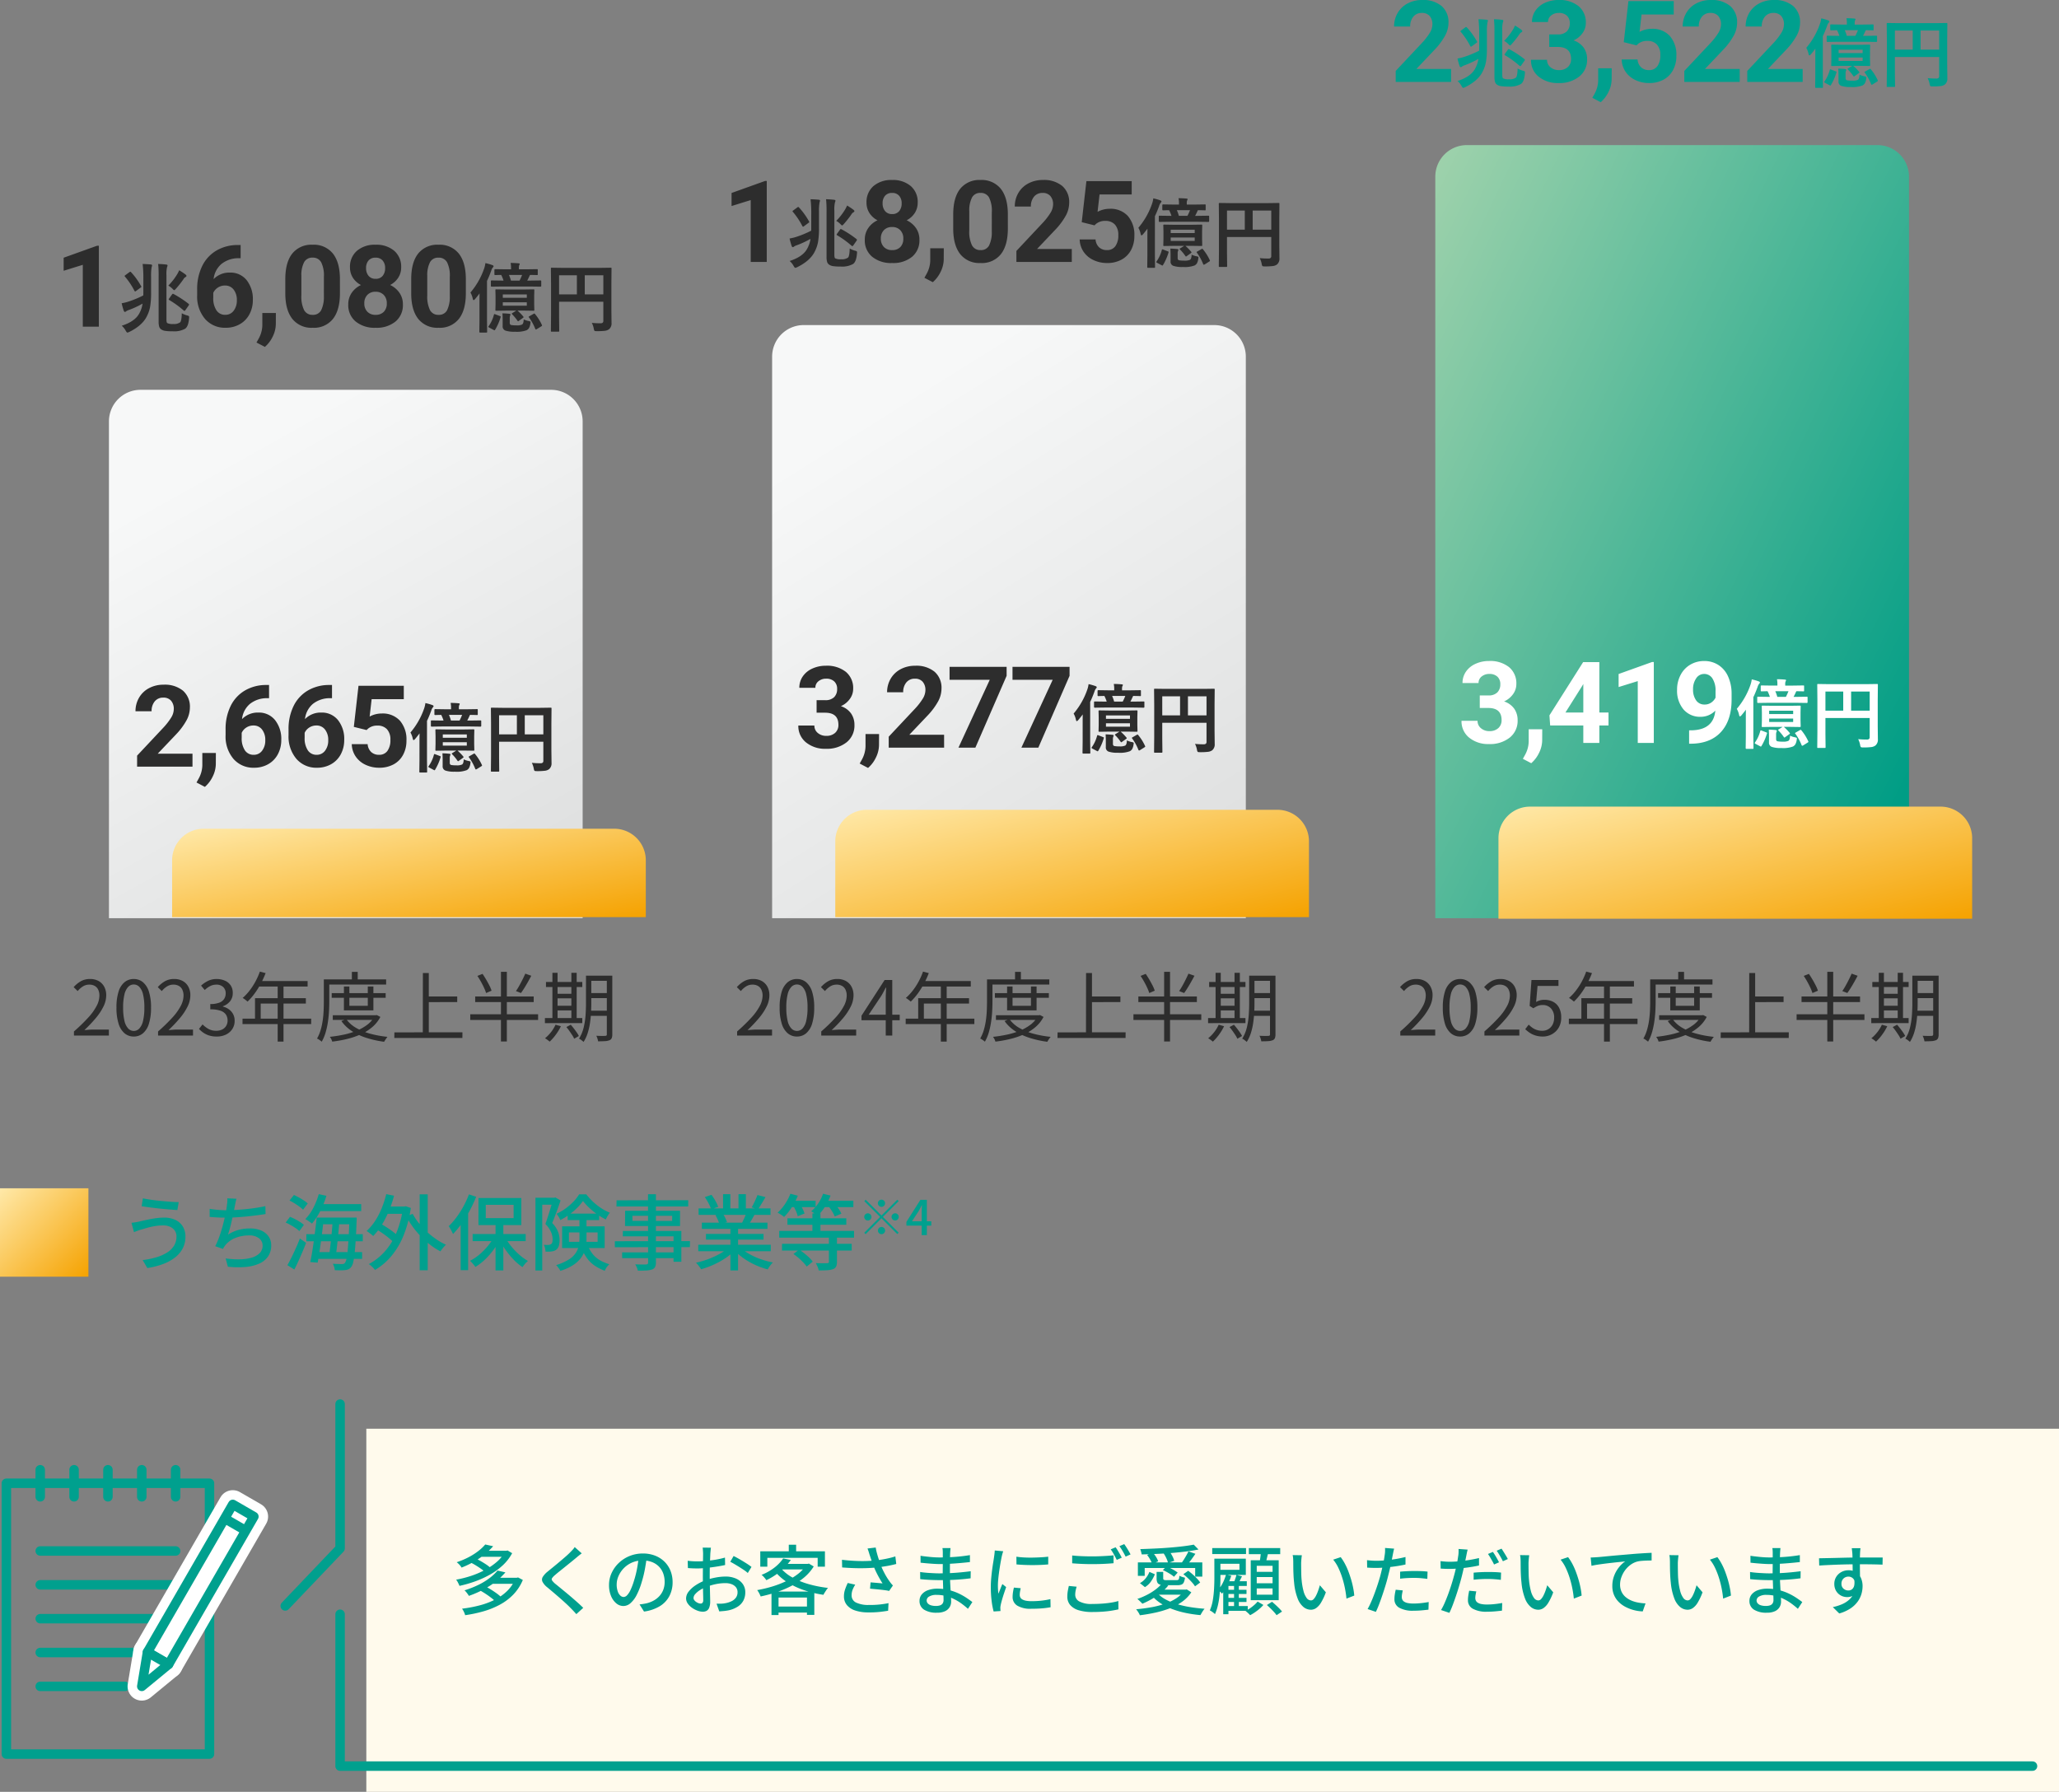 <svg xmlns="http://www.w3.org/2000/svg" xmlns:xlink="http://www.w3.org/1999/xlink" width="652" height="567.445" viewBox="0 0 652 567.445">
  <rect x="0" y="0" width="652" height="567.445" fill="#808080" stroke="none"/>
  <defs>
    <linearGradient id="linear-gradient" x1="0.5" x2="1" y2="1" gradientUnits="objectBoundingBox">
      <stop offset="0" stop-color="#f7f8f8"/>
      <stop offset="1" stop-color="#dcdddd"/>
    </linearGradient>
    <linearGradient id="linear-gradient-2" x2="1" y2="1" gradientUnits="objectBoundingBox">
      <stop offset="0" stop-color="#ffe9a9"/>
      <stop offset="1" stop-color="#f5a200"/>
    </linearGradient>
    <linearGradient id="linear-gradient-4" x1="-0.055" x2="1" y2="0.826" gradientUnits="objectBoundingBox">
      <stop offset="0" stop-color="#a5d4ad"/>
      <stop offset="1" stop-color="#009d85"/>
    </linearGradient>
  </defs>
  <g id="img_chart03" transform="translate(-8296 7298.948)">
    <path id="長方形_7786" data-name="長方形 7786" d="M10,0H140a10,10,0,0,1,10,10V167.33a0,0,0,0,1,0,0H0a0,0,0,0,1,0,0V10A10,10,0,0,1,10,0Z" transform="translate(8330.5 -7175.5)" fill="url(#linear-gradient)"/>
    <path id="長方形_7789" data-name="長方形 7789" d="M10,0H140a10,10,0,0,1,10,10V28a0,0,0,0,1,0,0H0a0,0,0,0,1,0,0V10A10,10,0,0,1,10,0Z" transform="translate(8350.5 -7036.5)" fill="url(#linear-gradient-2)"/>
    <path id="長方形_7787" data-name="長方形 7787" d="M10,0H140a10,10,0,0,1,10,10V187.83a0,0,0,0,1,0,0H0a0,0,0,0,1,0,0V10A10,10,0,0,1,10,0Z" transform="translate(8540.5 -7196.003)" fill="url(#linear-gradient)"/>
    <path id="長方形_7788" data-name="長方形 7788" d="M10,0H140a10,10,0,0,1,10,10V244.83a0,0,0,0,1,0,0H0a0,0,0,0,1,0,0V10A10,10,0,0,1,10,0Z" transform="translate(8750.5 -7253)" fill="url(#linear-gradient-4)"/>
    <path id="パス_21724" data-name="パス 21724" d="M-85.584,0V-1.3a54.429,54.429,0,0,0,4.548-4.416A17.534,17.534,0,0,0-78.384-9.42a7.211,7.211,0,0,0,.864-3.228,4.433,4.433,0,0,0-.348-1.8,2.685,2.685,0,0,0-1.068-1.236,3.423,3.423,0,0,0-1.824-.444,3.718,3.718,0,0,0-2,.576,6.617,6.617,0,0,0-1.644,1.464l-1.272-1.248a9.163,9.163,0,0,1,2.28-1.872,5.779,5.779,0,0,1,2.9-.7,5.508,5.508,0,0,1,2.724.636A4.473,4.473,0,0,1-76-15.468a5.594,5.594,0,0,1,.636,2.724,8.071,8.071,0,0,1-.876,3.552,18.3,18.3,0,0,1-2.424,3.66,43.464,43.464,0,0,1-3.612,3.8q.7-.048,1.452-.108t1.428-.06h4.872V0Zm18.936.312A4.438,4.438,0,0,1-69.54-.7a6.393,6.393,0,0,1-1.908-3.048,16.564,16.564,0,0,1-.672-5.112,16.213,16.213,0,0,1,.672-5.076A6.227,6.227,0,0,1-69.54-16.92a4.506,4.506,0,0,1,2.892-.984,4.458,4.458,0,0,1,2.9,1,6.353,6.353,0,0,1,1.9,2.988,16.1,16.1,0,0,1,.672,5.064,16.564,16.564,0,0,1-.672,5.112A6.441,6.441,0,0,1-63.744-.7,4.425,4.425,0,0,1-66.648.312Zm0-1.776a2.4,2.4,0,0,0,1.764-.768,5.262,5.262,0,0,0,1.176-2.412,17.456,17.456,0,0,0,.42-4.212,17.151,17.151,0,0,0-.42-4.188,5.151,5.151,0,0,0-1.176-2.376,2.418,2.418,0,0,0-1.764-.756,2.431,2.431,0,0,0-1.752.756,5.079,5.079,0,0,0-1.188,2.376,17.151,17.151,0,0,0-.42,4.188,17.456,17.456,0,0,0,.42,4.212A5.188,5.188,0,0,0-68.4-2.232,2.413,2.413,0,0,0-66.648-1.464ZM-58.944,0V-1.3A54.429,54.429,0,0,0-54.4-5.712,17.534,17.534,0,0,0-51.744-9.42a7.211,7.211,0,0,0,.864-3.228,4.433,4.433,0,0,0-.348-1.8A2.685,2.685,0,0,0-52.3-15.684a3.423,3.423,0,0,0-1.824-.444,3.718,3.718,0,0,0-2,.576,6.617,6.617,0,0,0-1.644,1.464l-1.272-1.248a9.163,9.163,0,0,1,2.28-1.872,5.779,5.779,0,0,1,2.9-.7,5.508,5.508,0,0,1,2.724.636,4.473,4.473,0,0,1,1.776,1.8,5.594,5.594,0,0,1,.636,2.724A8.071,8.071,0,0,1-49.6-9.192a18.3,18.3,0,0,1-2.424,3.66,43.463,43.463,0,0,1-3.612,3.8q.7-.048,1.452-.108t1.428-.06h4.872V0Zm18.552.312A7.878,7.878,0,0,1-42.8-.024a7.133,7.133,0,0,1-1.824-.864,10.557,10.557,0,0,1-1.4-1.128l1.1-1.44a9.283,9.283,0,0,0,1.116.948,5.4,5.4,0,0,0,1.4.72,5.453,5.453,0,0,0,1.8.276,3.632,3.632,0,0,0,1.884-.5,3.627,3.627,0,0,0,1.356-1.44,4.591,4.591,0,0,0,.5-2.208,4.142,4.142,0,0,0-1-2.94,3.454,3.454,0,0,0-2.652-1.068,3.989,3.989,0,0,0-1.512.264,8.418,8.418,0,0,0-1.416.768l-1.176-.744.576-8.208H-35.5v1.872H-42.12l-.456,5.088a5.215,5.215,0,0,1,1.212-.516,5.243,5.243,0,0,1,1.428-.18,5.972,5.972,0,0,1,2.664.588A4.462,4.462,0,0,1-35.352-8.9a6.327,6.327,0,0,1,.72,3.192,6.107,6.107,0,0,1-.828,3.264A5.616,5.616,0,0,1-37.608-.4,5.807,5.807,0,0,1-40.392.312Zm13.68-20.568,1.824.48a29.272,29.272,0,0,1-1.572,3.42,25.809,25.809,0,0,1-1.956,3.1A19.567,19.567,0,0,1-30.6-10.752q-.168-.144-.444-.372t-.576-.444a4.041,4.041,0,0,0-.54-.336,16.749,16.749,0,0,0,2.172-2.316,20.641,20.641,0,0,0,1.86-2.856A22.039,22.039,0,0,0-26.712-20.256Zm-.36,3h15.48v1.728H-27.96Zm-1.176,5.424h16.1v1.7h-14.3v5.664h-1.8Zm-3.96,6.48h21.744v1.728H-32.208Zm11.136-10.992h1.848V1.92h-1.848Zm17.112,2.9H13.128v1.488H-3.96Zm.336,7.008H10.128v1.488H-3.624Zm3.528-9.1H1.632v6.12H7.464v-6.12H9.24v7.56H-.1Zm9.744,9.1h.36L10.32-6.5l1.128.6A10.857,10.857,0,0,1,8.88-2.676,15.011,15.011,0,0,1,5.28-.408,24.714,24.714,0,0,1,.96,1.068a39.261,39.261,0,0,1-4.752.852,3.621,3.621,0,0,0-.3-.768A3.867,3.867,0,0,0-4.56.408,42.548,42.548,0,0,0-.1-.3,23.49,23.49,0,0,0,4-1.56,14.765,14.765,0,0,0,7.368-3.48a8.125,8.125,0,0,0,2.28-2.688Zm-9,1.248a9.972,9.972,0,0,0,3.108,2.76,18.394,18.394,0,0,0,4.5,1.848A32.958,32.958,0,0,0,13.7.408a6.039,6.039,0,0,0-.372.48q-.2.288-.384.564a5.263,5.263,0,0,0-.3.516A31.581,31.581,0,0,1,7.1.756,19.227,19.227,0,0,1,2.46-1.4,12.021,12.021,0,0,1-.888-4.584ZM2.424-20.16H4.272v3.288H2.424Zm-7.992,2.376h18.84v1.632H-5.568Zm-.888,0h1.728v6.936q0,1.392-.084,3.048t-.336,3.384a25.551,25.551,0,0,1-.72,3.36,13.249,13.249,0,0,1-1.26,3,3.853,3.853,0,0,0-.42-.348q-.276-.2-.552-.384A2.03,2.03,0,0,0-8.616.96a12.59,12.59,0,0,0,1.176-2.8A21.744,21.744,0,0,0-6.792-4.92q.216-1.584.276-3.108t.06-2.82Zm32.376,5.4h9.864v1.776l-9.864.024ZM15.888-1.008,37.44-1.032l-.024,1.8H15.864ZM24.912-19.8h1.872V-.048l-1.9-.024Zm17.256.912,1.632-.648q.576.84,1.14,1.8t1.032,1.884a10.228,10.228,0,0,1,.684,1.644l-1.728.744a12.85,12.85,0,0,0-.648-1.656q-.432-.936-.984-1.932T42.168-18.888Zm15.168-.72,1.9.672q-.48.912-1.044,1.92T57.06-15.1q-.564.912-1.092,1.632l-1.584-.624a19.381,19.381,0,0,0,1.044-1.692q.54-.972,1.044-1.98T57.336-19.608ZM41.472-12.384H60v1.776H41.472Zm-1.56,5.64h21.48v1.8H39.912Zm9.72-13.44H51.5V1.872H49.632ZM77.3-18.96h6.648v1.632H77.3Zm0,5.5h6.648v1.608H77.3ZM77.28-7.872H84V-6.24H77.28ZM83.16-18.96h1.728V-.384A3.12,3.12,0,0,1,84.7.828a1.254,1.254,0,0,1-.72.66,4.35,4.35,0,0,1-1.38.276q-.876.06-2.2.06a5.1,5.1,0,0,0-.216-.876,5.484,5.484,0,0,0-.36-.876Q80.784.12,81.6.12T82.68.1a.654.654,0,0,0,.372-.12.512.512,0,0,0,.108-.384Zm-6.6,0h1.68v8.712q0,1.368-.084,2.976t-.324,3.264A20.055,20.055,0,0,1,77.1-.8a11.83,11.83,0,0,1-1.308,2.82q-.144-.144-.408-.36a6.211,6.211,0,0,0-.54-.4,3.6,3.6,0,0,0-.492-.276,11.864,11.864,0,0,0,1.476-3.552,23.412,23.412,0,0,0,.6-3.948q.132-2,.132-3.732ZM63.888-16.968h11.5v1.608h-11.5ZM66.7-13.224h6.1v1.44H66.7Zm.024,3.792h6.1v1.464h-6.1ZM63.552-5.544H75.384v1.608H63.552Zm2.376-14.328H67.56V-4.9H65.928Zm6,0h1.68V-4.9h-1.68ZM66.912-3.432l1.7.48A15.906,15.906,0,0,1,67-.276a15.922,15.922,0,0,1-1.932,2.2q-.168-.144-.432-.348t-.54-.4a4.221,4.221,0,0,0-.516-.312,12.168,12.168,0,0,0,1.9-1.944A11.334,11.334,0,0,0,66.912-3.432Zm3.432.744,1.392-.744q.48.552.972,1.188t.924,1.26A8.291,8.291,0,0,1,74.3.144l-1.488.864A6.018,6.018,0,0,0,72.2-.132q-.42-.636-.9-1.32A15.118,15.118,0,0,0,70.344-2.688Z" transform="translate(8825 -6971.003)" fill="#2d2d2d"/>
    <g id="グループ_17946" data-name="グループ 17946" transform="translate(-1209.558 -7533.511)">
      <rect id="長方形_6823" data-name="長方形 6823" width="64.321" height="85.761" transform="translate(9507.574 704.293)" fill="none" stroke="#00a08e" stroke-linejoin="round" stroke-width="3"/>
      <line id="線_1605" data-name="線 1605" x2="42.881" transform="translate(9518.294 757.895)" fill="none" stroke="#00a08e" stroke-linecap="round" stroke-linejoin="round" stroke-width="3"/>
      <line id="線_1606" data-name="線 1606" x2="26.799" transform="translate(9518.294 768.615)" fill="none" stroke="#00a08e" stroke-linecap="round" stroke-linejoin="round" stroke-width="3"/>
      <path id="パス_20047" data-name="パス 20047" d="M21.122,168.489l1.8-10.842,6.683,3.858Z" transform="translate(9529.332 600.126)" fill="#fff" stroke="#fff" stroke-linecap="round" stroke-linejoin="round" stroke-width="9"/>
      <line id="線_1602" data-name="線 1602" x2="42.881" transform="translate(9518.294 725.735)" fill="none" stroke="#00a08e" stroke-linecap="round" stroke-linejoin="round" stroke-width="3"/>
      <line id="線_1603" data-name="線 1603" x2="42.881" transform="translate(9518.294 736.455)" fill="none" stroke="#00a08e" stroke-linecap="round" stroke-linejoin="round" stroke-width="3"/>
      <line id="線_1604" data-name="線 1604" x2="42.881" transform="translate(9518.294 747.175)" fill="none" stroke="#00a08e" stroke-linecap="round" stroke-linejoin="round" stroke-width="3"/>
      <line id="線_1607" data-name="線 1607" y2="8.577" transform="translate(9539.735 700.007)" fill="none" stroke="#00a08e" stroke-linecap="round" stroke-linejoin="round" stroke-width="3"/>
      <line id="線_1608" data-name="線 1608" y2="8.577" transform="translate(9550.454 700.007)" fill="none" stroke="#00a08e" stroke-linecap="round" stroke-linejoin="round" stroke-width="3"/>
      <line id="線_1609" data-name="線 1609" y2="8.577" transform="translate(9529.013 700.007)" fill="none" stroke="#00a08e" stroke-linecap="round" stroke-linejoin="round" stroke-width="3"/>
      <line id="線_1610" data-name="線 1610" y2="8.577" transform="translate(9518.294 700.007)" fill="none" stroke="#00a08e" stroke-linecap="round" stroke-linejoin="round" stroke-width="3"/>
      <line id="線_1611" data-name="線 1611" y2="8.577" transform="translate(9561.174 700.007)" fill="none" stroke="#00a08e" stroke-linecap="round" stroke-linejoin="round" stroke-width="3"/>
      <rect id="長方形_6824" data-name="長方形 6824" width="54.029" height="7.717" transform="translate(9552.258 757.774) rotate(-60.001)" fill="none" stroke="#fff" stroke-linecap="round" stroke-linejoin="round" stroke-width="9"/>
      <rect id="長方形_6825" data-name="長方形 6825" width="54.029" height="7.717" transform="translate(9552.258 757.774) rotate(-60.001)" fill="#fff" stroke="#01a3c1" stroke-width="1"/>
      <rect id="長方形_6826" data-name="長方形 6826" width="54.029" height="7.717" transform="translate(9552.258 757.774) rotate(-60.001)" fill="none" stroke="#00a08e" stroke-linejoin="round" stroke-width="3"/>
      <line id="線_1614" data-name="線 1614" x2="6.683" y2="3.858" transform="translate(9576.698 715.439)" fill="none" stroke="#00a08e" stroke-linejoin="round" stroke-width="3"/>
      <path id="パス_20044" data-name="パス 20044" d="M21.122,168.489l1.8-10.842,6.683,3.858Z" transform="translate(9529.332 600.126)" fill="#fff" stroke="#00a08e" stroke-linecap="round" stroke-linejoin="round" stroke-width="3"/>
    </g>
    <g id="グループ_17952" data-name="グループ 17952" transform="translate(8240 -8612.362)">
      <path id="パス_20734" data-name="パス 20734" d="M0,0H536V115H0Z" transform="translate(172 1765.86)" fill="#fffaec"/>
      <g id="グループ_17950" data-name="グループ 17950" transform="translate(148.396 1758.055)">
        <path id="パス_20045" data-name="パス 20045" d="M582.809,201.943H46.888V153.849" transform="translate(-31.591 -87.281)" fill="none" stroke="#00a08e" stroke-linecap="round" stroke-linejoin="round" stroke-miterlimit="10" stroke-width="3"/>
        <path id="パス_20046" data-name="パス 20046" d="M53.783,131.172v45.711L36.409,195.112" transform="translate(-38.485 -131.172)" fill="none" stroke="#00a08e" stroke-linecap="round" stroke-linejoin="round" stroke-miterlimit="10" stroke-width="3"/>
      </g>
    </g>
    <path id="パス_21721" data-name="パス 21721" d="M5.928-14.664l1.512-1.3a16.885,16.885,0,0,1,1.74.876q.9.516,1.7,1.044a9.354,9.354,0,0,1,1.308,1.008l-1.608,1.44a9.814,9.814,0,0,0-1.26-1.032q-.78-.552-1.668-1.092T5.928-14.664ZM16.9-18.336h.432l.384-.1,1.464.864a14.865,14.865,0,0,1-2.964,3.828,20.923,20.923,0,0,1-4.056,2.952A31.06,31.06,0,0,1,7.44-8.64,38.25,38.25,0,0,1,2.5-7.224q-.168-.432-.468-1.02a5.626,5.626,0,0,0-.588-.948,33.511,33.511,0,0,0,4.668-1.176,27.89,27.89,0,0,0,4.452-1.9,20.236,20.236,0,0,0,3.756-2.556A11.209,11.209,0,0,0,16.9-18Zm-7.848,0h8.376v1.9H9.048Zm1.608-1.992,2.5.552a22.674,22.674,0,0,1-4.188,3.708,28.926,28.926,0,0,1-5.82,3.06,3.382,3.382,0,0,0-.408-.612,6.814,6.814,0,0,0-.564-.612,5.5,5.5,0,0,0-.564-.48A25.026,25.026,0,0,0,5.5-16.356,20.556,20.556,0,0,0,8.52-18.3,14.2,14.2,0,0,0,10.656-20.328ZM9.072-5.736l1.656-1.3q.864.432,1.8,1.02t1.764,1.188A11.343,11.343,0,0,1,15.648-3.7l-1.776,1.44a10.205,10.205,0,0,0-1.284-1.152q-.8-.624-1.728-1.236T9.072-5.736ZM20.184-9.792h.456l.408-.1L22.56-9.1a14.921,14.921,0,0,1-2.976,4.584,17.345,17.345,0,0,1-4.26,3.228A25.9,25.9,0,0,1,10.116.828,43.085,43.085,0,0,1,4.3,2.064,5.79,5.79,0,0,0,3.888.984,5.931,5.931,0,0,0,3.312,0,41.1,41.1,0,0,0,8.784-1.02a24.55,24.55,0,0,0,4.884-1.812A15.541,15.541,0,0,0,17.592-5.6a11.44,11.44,0,0,0,2.592-3.852Zm-7.464,0h8.064v1.92H12.72Zm1.824-2.28,2.5.576a22.5,22.5,0,0,1-4.752,4.128A31.438,31.438,0,0,1,5.472-4.056a6,6,0,0,0-.384-.6q-.24-.336-.5-.648a3.732,3.732,0,0,0-.5-.5,30.8,30.8,0,0,0,4.536-1.8,21.2,21.2,0,0,0,3.5-2.16A14.7,14.7,0,0,0,14.544-12.072ZM41.208-17.52q-.456.336-.972.756t-.876.732q-.6.5-1.464,1.2t-1.812,1.464q-.948.768-1.836,1.476t-1.512,1.26a4.737,4.737,0,0,0-.912.96.642.642,0,0,0,.012.756,6.211,6.211,0,0,0,.948,1q.624.5,1.476,1.2t1.824,1.5q.972.8,1.98,1.668t1.944,1.7q.936.84,1.68,1.584L39.5,1.728Q38.64.744,37.68-.216q-.6-.624-1.512-1.464T34.212-3.432q-1.044-.912-2.076-1.788T30.264-6.792a5.418,5.418,0,0,1-1.488-1.752,1.62,1.62,0,0,1,.108-1.536,6.851,6.851,0,0,1,1.572-1.7q.7-.576,1.632-1.332t1.932-1.6q1-.84,1.9-1.62t1.5-1.38q.432-.432.888-.924a4.85,4.85,0,0,0,.672-.876Zm20.616,1.1q-.24,1.848-.612,3.9a34.651,34.651,0,0,1-1,4.068,22.242,22.242,0,0,1-1.62,4.14,8.608,8.608,0,0,1-1.956,2.58,3.421,3.421,0,0,1-2.232.888,3.5,3.5,0,0,1-2.232-.828A5.919,5.919,0,0,1,50.5-4a8.745,8.745,0,0,1-.648-3.492,9.024,9.024,0,0,1,.828-3.816A10.326,10.326,0,0,1,52.968-14.5a10.815,10.815,0,0,1,3.408-2.184,11.025,11.025,0,0,1,4.2-.792,10.421,10.421,0,0,1,3.9.7,8.742,8.742,0,0,1,2.976,1.932,8.341,8.341,0,0,1,1.884,2.892,9.6,9.6,0,0,1,.648,3.528A9.359,9.359,0,0,1,68.94-3.948,8.3,8.3,0,0,1,65.88-.756,13.012,13.012,0,0,1,60.936.912L59.52-1.344q.624-.072,1.152-.156t.984-.18a8.96,8.96,0,0,0,2.2-.816,7.254,7.254,0,0,0,1.86-1.4A6.283,6.283,0,0,0,67-5.9,6.833,6.833,0,0,0,67.464-8.5a7.672,7.672,0,0,0-.456-2.676,6.033,6.033,0,0,0-1.344-2.148,6.2,6.2,0,0,0-2.184-1.428,7.86,7.86,0,0,0-2.928-.516,8.4,8.4,0,0,0-3.5.7,8.1,8.1,0,0,0-2.6,1.836,8.248,8.248,0,0,0-1.62,2.46,6.582,6.582,0,0,0-.552,2.544,6.553,6.553,0,0,0,.336,2.268,3.185,3.185,0,0,0,.84,1.332A1.58,1.58,0,0,0,54.48-3.7a1.586,1.586,0,0,0,1.08-.54,6.158,6.158,0,0,0,1.116-1.716,21.437,21.437,0,0,0,1.116-3,31.363,31.363,0,0,0,.924-3.684q.372-1.956.54-3.828Zm20.3-2.9a3.868,3.868,0,0,0-.072.54q-.024.324-.06.672t-.06.636q-.024.624-.06,1.476T81.8-14.148q-.036,1-.048,1.992t-.012,1.908q0,.936.024,2.088t.048,2.268q.024,1.116.048,2.064t.024,1.5a5.321,5.321,0,0,1-.3,1.992A1.957,1.957,0,0,1,80.772.672,2.5,2.5,0,0,1,79.536.96a4.892,4.892,0,0,1-1.68-.336,7.457,7.457,0,0,1-1.728-.912,5.363,5.363,0,0,1-1.344-1.344,2.831,2.831,0,0,1-.528-1.632,3.56,3.56,0,0,1,.852-2.2,9.2,9.2,0,0,1,2.244-2A14.593,14.593,0,0,1,80.3-8.952a20.187,20.187,0,0,1,3.336-.912,17.326,17.326,0,0,1,3.1-.312,8.174,8.174,0,0,1,3.216.6,5.171,5.171,0,0,1,2.232,1.728A4.423,4.423,0,0,1,93-5.184a5.61,5.61,0,0,1-.564,2.544A5.085,5.085,0,0,1,90.72-.72,8.826,8.826,0,0,1,87.816.5a14.547,14.547,0,0,1-1.6.24q-.78.072-1.452.12L83.9-1.584q.72.024,1.464,0a7.977,7.977,0,0,0,1.416-.168,7.448,7.448,0,0,0,1.872-.612,3.637,3.637,0,0,0,1.38-1.128,2.834,2.834,0,0,0,.516-1.716,2.452,2.452,0,0,0-.5-1.572,3.161,3.161,0,0,0-1.368-.972,5.4,5.4,0,0,0-1.968-.336,14.961,14.961,0,0,0-3.1.324,19.533,19.533,0,0,0-3.024.9,10.845,10.845,0,0,0-2.016,1.032A6.493,6.493,0,0,0,77.136-4.6a1.939,1.939,0,0,0-.528,1.212,1.131,1.131,0,0,0,.24.684,2.468,2.468,0,0,0,.588.564,3.371,3.371,0,0,0,.732.384,2,2,0,0,0,.7.144.757.757,0,0,0,.588-.252,1.264,1.264,0,0,0,.228-.852q0-.672-.036-1.9t-.06-2.7q-.024-1.476-.024-2.844,0-1.032.012-2.148t.024-2.148q.012-1.032.024-1.824t.012-1.152q0-.264-.024-.624t-.048-.708a3.943,3.943,0,0,0-.072-.564ZM89.3-16.68q.888.432,1.98,1.068t2.088,1.272a18.936,18.936,0,0,1,1.6,1.116L93.792-11.3a9.194,9.194,0,0,0-1.14-.888q-.708-.48-1.512-.984t-1.56-.948q-.756-.444-1.332-.732ZM74.76-15.168q1.032.12,1.776.156t1.416.036q.888,0,2.016-.1t2.292-.24q1.164-.144,2.28-.372t2.028-.492l.048,2.352q-.96.216-2.124.408t-2.352.348q-1.188.156-2.256.24T78-12.744q-1.08,0-1.824-.036t-1.344-.084ZM105-15.912l2.424.48a20,20,0,0,1-3.18,3.468,20.356,20.356,0,0,1-4.572,2.94,6.334,6.334,0,0,0-.432-.588q-.264-.324-.552-.624a3.07,3.07,0,0,0-.552-.468,16.449,16.449,0,0,0,4.26-2.436A12.492,12.492,0,0,0,105-15.912Zm.12,1.728h7.848v1.752H103.56Zm7.2,0h.432l.384-.1,1.536.912a14.479,14.479,0,0,1-3.024,3.48,21.877,21.877,0,0,1-4.08,2.7,32.533,32.533,0,0,1-4.728,1.98,46.623,46.623,0,0,1-4.968,1.344,8.678,8.678,0,0,0-.48-1.044,6.033,6.033,0,0,0-.624-.972A40.071,40.071,0,0,0,101.472-7a31.275,31.275,0,0,0,4.464-1.716A20.237,20.237,0,0,0,109.692-11a11.229,11.229,0,0,0,2.628-2.844Zm-8.064,1.344a12.939,12.939,0,0,0,3.672,2.964A23.93,23.93,0,0,0,113.1-7.764a37.193,37.193,0,0,0,6.108,1.188,4.326,4.326,0,0,0-.528.66q-.264.4-.516.792a8.262,8.262,0,0,0-.42.732,34.772,34.772,0,0,1-6.156-1.476A24.657,24.657,0,0,1,106.3-8.376a16.411,16.411,0,0,1-4.032-3.576ZM101.3-5.424h13.56V1.968h-2.328v-5.5h-9V2.016H101.3Zm1.128,4.752h11.232v1.9H102.432Zm4.344-19.584H109.1v3.264h-2.328Zm-9.024,2.088h20.472V-13.3h-2.3V-16.1H99.984V-13.3H97.752Zm34.632,1.152q-.12-.408-.288-.948t-.384-1.092l2.592-.312a15.756,15.756,0,0,0,.36,1.692q.24.9.528,1.788t.552,1.68A23.268,23.268,0,0,0,137.1-11.2a19.931,19.931,0,0,0,1.5,2.436q.264.384.552.744a8.143,8.143,0,0,0,.6.672l-1.2,1.728a11.069,11.069,0,0,0-1.212-.216q-.732-.1-1.584-.192t-1.7-.168q-.852-.072-1.548-.144l.168-1.992q.648.048,1.368.108t1.368.12q.648.06,1.056.108-.48-.744-1.02-1.7t-1.044-2a22.576,22.576,0,0,1-.888-2.1q-.384-1.008-.66-1.824T132.384-17.016Zm-8.76,1.536q2.112.24,4.032.336t3.624.048q1.7-.048,3.1-.192,1.008-.12,2.064-.3t2.1-.42q1.044-.24,1.98-.552l.288,2.4q-.816.216-1.788.42t-1.98.36q-1.008.156-1.92.276a50.031,50.031,0,0,1-5.184.288q-2.856.024-6.264-.24Zm4.2,7.872a8.906,8.906,0,0,0-.852,1.668,4.667,4.667,0,0,0-.3,1.644,2.482,2.482,0,0,0,1.4,2.352,8.867,8.867,0,0,0,4,.768,29.026,29.026,0,0,0,3.456-.144q1.56-.168,2.832-.432l-.12,2.4q-1.08.192-2.652.372a29.6,29.6,0,0,1-3.66.156,12.693,12.693,0,0,1-4.08-.588,5.732,5.732,0,0,1-2.664-1.728,4.262,4.262,0,0,1-.936-2.8A6.7,6.7,0,0,1,124.572-6a16.1,16.1,0,0,1,.876-2.136ZM157.992-19.2q-.024.336-.06.732t-.06.9q-.024.408-.036,1.176t-.024,1.692q-.012.924-.012,1.848v1.692q0,1.1.06,2.388t.132,2.532q.072,1.248.132,2.3t.06,1.728a3.358,3.358,0,0,1-.456,1.7A3.3,3.3,0,0,1,156.288.78a5.758,5.758,0,0,1-2.568.492A7.285,7.285,0,0,1,149.592.3a3.162,3.162,0,0,1-1.416-2.772,3.153,3.153,0,0,1,.684-2.016,4.482,4.482,0,0,1,1.968-1.356,8.552,8.552,0,0,1,3.06-.492A14.558,14.558,0,0,1,157.5-5.9a16.762,16.762,0,0,1,3.1,1.1,19.222,19.222,0,0,1,2.484,1.4q1.08.732,1.824,1.308L163.512.048q-.84-.768-1.9-1.56a15.892,15.892,0,0,0-2.328-1.44,13.855,13.855,0,0,0-2.7-1.032,11.552,11.552,0,0,0-3.012-.384,4.356,4.356,0,0,0-2.34.516,1.473,1.473,0,0,0-.8,1.236,1.383,1.383,0,0,0,.324.9,2.135,2.135,0,0,0,.972.624,5.158,5.158,0,0,0,1.68.228,4.072,4.072,0,0,0,1.212-.168,1.632,1.632,0,0,0,.852-.588,1.962,1.962,0,0,0,.312-1.188q0-.624-.048-1.68t-.084-2.292q-.036-1.236-.084-2.4t-.048-1.98q0-.84.012-1.74t.012-1.776v-3.012q0-.312-.024-.78a3.622,3.622,0,0,0-.1-.732Zm-9.5,2.448q.6.1,1.4.192t1.656.18q.852.084,1.62.12t1.344.036q2.376,0,4.776-.168t4.848-.576v2.208q-1.3.144-2.88.288t-3.3.24q-1.716.1-3.42.1-.792,0-1.908-.072t-2.22-.168q-1.1-.1-1.9-.192Zm-.12,5.136q.6.1,1.392.18t1.632.132q.84.048,1.6.084t1.308.036q1.944,0,3.66-.084t3.312-.24q1.6-.156,3.108-.348l-.024,2.232q-1.224.168-2.4.276t-2.364.18q-1.188.072-2.5.1t-2.844.024q-.744,0-1.8-.036t-2.136-.108q-1.08-.072-1.92-.168Zm30.48-4.848a23.336,23.336,0,0,0,2.388.24q1.332.072,2.748.048t2.712-.1q1.3-.072,2.232-.192v2.448q-1.032.1-2.328.156t-2.676.06q-1.38,0-2.7-.06t-2.352-.156Zm1.368,9.984q-.144.624-.228,1.128a6.122,6.122,0,0,0-.084,1.008,1.694,1.694,0,0,0,.18.768,1.59,1.59,0,0,0,.6.624,3.6,3.6,0,0,0,1.152.42,8.875,8.875,0,0,0,1.812.156,28.238,28.238,0,0,0,3.06-.156,26.118,26.118,0,0,0,2.916-.492l.048,2.568a26.493,26.493,0,0,1-2.628.348q-1.5.132-3.444.132a8.063,8.063,0,0,1-4.5-1,3.155,3.155,0,0,1-1.452-2.748,10.1,10.1,0,0,1,.1-1.356,15.836,15.836,0,0,1,.312-1.6Zm-5.544-11.712q-.072.216-.18.564t-.192.7q-.084.348-.132.564-.12.6-.276,1.452t-.312,1.848q-.156,1-.288,2.016t-.216,1.98q-.084.96-.084,1.752,0,.624.036,1.26t.108,1.308q.216-.48.432-1.02T174-6.84q.216-.528.408-.96l1.2.96q-.312.888-.672,1.968T174.3-2.82q-.276.972-.4,1.572-.048.24-.1.564a2.161,2.161,0,0,0-.024.54q0,.168.012.42t.036.468l-2.184.144a22.876,22.876,0,0,1-.624-3.288,34.909,34.909,0,0,1-.264-4.464q0-1.344.12-2.724t.288-2.676q.168-1.3.348-2.376t.276-1.8q.072-.456.132-.984t.084-1.008Zm21.84,1.344q1.3.144,2.94.216t3.492.072q1.152,0,2.352-.048t2.316-.12q1.116-.072,2-.168v2.5q-.816.072-1.944.144t-2.364.108q-1.236.036-2.364.036-1.824,0-3.408-.072t-3.024-.192Zm1.416,9.888a10.859,10.859,0,0,0-.336,1.308,6.91,6.91,0,0,0-.12,1.284,2.385,2.385,0,0,0,1.3,2.076,7.975,7.975,0,0,0,4.08.8q1.632,0,3.156-.108t2.844-.324a18.343,18.343,0,0,0,2.28-.5l.024,2.64q-.936.216-2.208.42t-2.8.312q-1.524.108-3.228.108a14.471,14.471,0,0,1-4.356-.564,5.651,5.651,0,0,1-2.676-1.644,3.988,3.988,0,0,1-.912-2.664,10.2,10.2,0,0,1,.156-1.836q.156-.852.324-1.548Zm12.336-12.48a10.97,10.97,0,0,1,.672,1.008q.36.6.7,1.2t.576,1.08l-1.584.7q-.36-.744-.888-1.7a13.906,13.906,0,0,0-1.032-1.632ZM213-20.448q.312.432.7,1.032t.732,1.2q.348.6.564,1.032l-1.56.7q-.384-.792-.924-1.716a16.819,16.819,0,0,0-1.044-1.6Zm4.32,5.784h20.4v4.512h-2.256v-2.736H219.48v2.5h-2.16Zm17.688-5.616,1.512,1.536q-1.776.36-3.96.636t-4.572.468q-2.388.192-4.812.3t-4.656.156a6.226,6.226,0,0,0-.192-.864q-.144-.5-.264-.816,2.208-.072,4.572-.18t4.644-.288q2.28-.18,4.272-.42T235.008-20.28Zm-14.76,3.264,1.8-.744a8.986,8.986,0,0,1,1.032,1.38,6.506,6.506,0,0,1,.672,1.38l-1.92.816a6.75,6.75,0,0,0-.624-1.38A12.022,12.022,0,0,0,220.248-17.016Zm5.232-.48,1.848-.648a12.63,12.63,0,0,1,.912,1.5,6.167,6.167,0,0,1,.576,1.476l-1.944.7a6.921,6.921,0,0,0-.516-1.464A10.3,10.3,0,0,0,225.48-17.5Zm6.24,6.576L233.256-12q.72.528,1.452,1.176t1.356,1.308a8.069,8.069,0,0,1,.984,1.236l-1.632,1.2a8.7,8.7,0,0,0-.948-1.236q-.612-.684-1.332-1.368T231.72-10.92Zm-6.48-1.3,1.1-1.176a15.746,15.746,0,0,1,1.956.924,11.729,11.729,0,0,1,1.62,1.044l-1.152,1.32a10.975,10.975,0,0,0-1.584-1.1A17.457,17.457,0,0,0,225.24-12.216Zm8.088-5.928,2.208.768q-.648.96-1.344,1.9t-1.3,1.608l-1.68-.7q.36-.48.756-1.116t.768-1.3A12.268,12.268,0,0,0,233.328-18.144ZM231.96-6.024h.456L232.8-6.1l1.44.912a11.365,11.365,0,0,1-2.856,2.952,17.419,17.419,0,0,1-3.876,2.088,30.98,30.98,0,0,1-4.584,1.38q-2.436.54-4.98.852a3.421,3.421,0,0,0-.3-.636q-.2-.348-.444-.7a5.935,5.935,0,0,0-.432-.564q2.5-.216,4.824-.636a28.224,28.224,0,0,0,4.344-1.128A16.216,16.216,0,0,0,229.5-3.3a8.431,8.431,0,0,0,2.46-2.412ZM223.512-4.9a9.852,9.852,0,0,0,2.556,1.956,18.612,18.612,0,0,0,3.492,1.452,31.781,31.781,0,0,0,4.2.972q2.256.372,4.68.54a5.721,5.721,0,0,0-.468.612q-.252.372-.468.744l-.384.66a40,40,0,0,1-4.728-.7,28.243,28.243,0,0,1-4.26-1.236,18.939,18.939,0,0,1-3.6-1.812,12.909,12.909,0,0,1-2.82-2.472Zm1.44-3.1,1.992.672a15.431,15.431,0,0,1-2.352,2.328,21.888,21.888,0,0,1-2.856,1.944,27.457,27.457,0,0,1-3,1.488,4.729,4.729,0,0,0-.456-.492l-.588-.564a4.687,4.687,0,0,0-.54-.456,23.419,23.419,0,0,0,3-1.272,18.4,18.4,0,0,0,2.712-1.68A11.8,11.8,0,0,0,224.952-7.992Zm-1.7-3.648h2.088v2.016q0,.384.216.492a2.34,2.34,0,0,0,.888.108h3.1a1.2,1.2,0,0,0,.528-.1.587.587,0,0,0,.276-.4,4.21,4.21,0,0,0,.108-.9,4.62,4.62,0,0,0,.852.36q.516.168.924.264a4.952,4.952,0,0,1-.372,1.464,1.362,1.362,0,0,1-.744.72,3.756,3.756,0,0,1-1.332.192H226.2a7.162,7.162,0,0,1-1.824-.18,1.31,1.31,0,0,1-.888-.672,3.143,3.143,0,0,1-.24-1.356Zm-2.28,0,1.728.744a11.458,11.458,0,0,1-1.212,2.256,6.29,6.29,0,0,1-1.932,1.824l-1.584-1.272a5.993,5.993,0,0,0,1.824-1.536A7.621,7.621,0,0,0,220.968-11.64Zm3.12,5.616h8.376v1.608H222.456Zm21.168.048h6.456v1.32h-6.456Zm0,2.568h6.456v1.3h-6.456ZM245.232-.84h6.888V.672h-6.888Zm2.544-7.032h1.512V.1h-1.512ZM246-8.688h5.808V-7.2H246V1.752h-1.656v-9l1.224-1.44Zm2.544-2.04,1.752.5q-.408.744-.756,1.488a13.554,13.554,0,0,1-.684,1.3l-1.3-.48q.264-.6.552-1.4A13.814,13.814,0,0,0,248.544-10.728Zm-3.312-.072,1.656.384a21.473,21.473,0,0,1-1.26,3.1,12.382,12.382,0,0,1-1.668,2.568,2.785,2.785,0,0,0-.348-.384l-.468-.444a2.83,2.83,0,0,0-.432-.348,10.143,10.143,0,0,0,1.488-2.22A14.679,14.679,0,0,0,245.232-10.8Zm-4.368-8.4h10.7v1.9h-10.7Zm1.584,3.36H251.5V-10.7h-9.048v-1.608h7.032v-1.92h-7.032Zm-.912,0h1.92v6.192q0,1.224-.072,2.7t-.24,3.012a24.008,24.008,0,0,1-.516,2.988,15,15,0,0,1-.9,2.676,3.4,3.4,0,0,0-.444-.408q-.3-.24-.624-.456A3.2,3.2,0,0,0,240.1.552a13.3,13.3,0,0,0,.96-3.3,33.9,33.9,0,0,0,.384-3.588q.1-1.8.1-3.312Zm10.92-3.36h9.936v1.944h-9.936Zm2.5,9.192V-8.04h5.016v-1.968Zm0,3.6V-4.44h5.016V-6.408Zm0-7.176v1.92h5.016v-1.92Zm-1.9-1.752h8.856V-2.688h-8.856Zm3.24-2.856,2.352.288q-.264,1.032-.516,2.076t-.492,1.812l-1.848-.336q.168-.816.312-1.908T256.3-18.192ZM255.24-2.256l1.824,1.08A13.034,13.034,0,0,1,255.12.612a14.948,14.948,0,0,1-2.256,1.452,7.419,7.419,0,0,0-.672-.684Q251.76.984,251.4.7a10.1,10.1,0,0,0,1.452-.84A14.181,14.181,0,0,0,254.208-1.2,8.994,8.994,0,0,0,255.24-2.256Zm2.928,1.1L259.8-2.184q.552.456,1.14,1T262.068-.1a12.927,12.927,0,0,1,.9,1.008L261.24,2.064a9.5,9.5,0,0,0-.828-1.02Q259.9.48,259.308-.1T258.168-1.152ZM269.256-16.92a7.564,7.564,0,0,0-.12.816q-.048.48-.084.96t-.036.816q0,.744.012,1.656t.036,1.86q.024.948.12,1.884a20.762,20.762,0,0,0,.576,3.312,6.468,6.468,0,0,0,.984,2.208,1.728,1.728,0,0,0,1.392.792A1.189,1.189,0,0,0,273-3.048a4.8,4.8,0,0,0,.768-1.152,13.652,13.652,0,0,0,.66-1.572q.3-.852.516-1.644l1.9,2.232a18.774,18.774,0,0,1-1.524,3.252,5.632,5.632,0,0,1-1.548,1.74,2.977,2.977,0,0,1-1.68.528A3.739,3.739,0,0,1,269.8-.492a6.456,6.456,0,0,1-1.884-2.724,18.516,18.516,0,0,1-1.128-5.064q-.12-1.056-.18-2.28t-.072-2.328q-.012-1.1-.012-1.824,0-.456-.036-1.116a6.132,6.132,0,0,0-.156-1.14Zm12.288.6a15.049,15.049,0,0,1,1.26,1.956,20.356,20.356,0,0,1,1.116,2.412q.5,1.3.9,2.64t.66,2.664a21.816,21.816,0,0,1,.36,2.5l-2.472.96a32.194,32.194,0,0,0-.48-3.264,31.1,31.1,0,0,0-.864-3.372,24.019,24.019,0,0,0-1.236-3.144,11.947,11.947,0,0,0-1.62-2.556Zm16.92-2.688q-.12.432-.252,1.068t-.2,1q-.168.84-.4,2t-.528,2.436q-.3,1.272-.612,2.472-.312,1.272-.768,2.76t-.972,3.012q-.516,1.524-1.032,2.88t-1.02,2.388L290.064.12a22.936,22.936,0,0,0,1.1-2.22q.576-1.308,1.128-2.808T293.328-7.9q.48-1.488.816-2.736.216-.84.432-1.764t.408-1.788q.192-.864.312-1.62t.192-1.26a8.134,8.134,0,0,0,.108-1.176q.012-.6-.012-.984Zm-5.664,3.84q1.392,0,2.952-.144t3.18-.408q1.62-.264,3.132-.648v2.376q-1.488.336-3.144.576t-3.24.372q-1.584.132-2.9.132-.816,0-1.5-.024t-1.356-.072l-.048-2.352q.888.1,1.572.144T292.8-15.168Zm7.56,3.456q.984-.1,2.16-.156t2.328-.06q1.056,0,2.124.036t2.076.156l-.072,2.3q-.912-.12-1.956-.216t-2.124-.1q-1.176,0-2.292.06t-2.244.2Zm.84,5.928q-.12.552-.216,1.092a5.72,5.72,0,0,0-.1,1,2,2,0,0,0,.156.78,1.581,1.581,0,0,0,.552.66,3.114,3.114,0,0,0,1.128.456,8.668,8.668,0,0,0,1.884.168,22.378,22.378,0,0,0,2.4-.132q1.224-.132,2.4-.348L309.336.312q-1.008.12-2.2.228t-2.556.108a8.737,8.737,0,0,1-4.476-.936A2.989,2.989,0,0,1,298.56-3a9.708,9.708,0,0,1,.12-1.524q.12-.756.288-1.476ZM321.744-18.7q-.12.432-.252,1.068t-.2,1q-.168.84-.408,2t-.528,2.436q-.288,1.272-.6,2.472-.336,1.272-.78,2.76t-.96,3.012q-.516,1.524-1.032,2.88T315.96,1.32L313.32.432a19.538,19.538,0,0,0,1.128-2.22q.576-1.308,1.128-2.808t1.02-2.988q.468-1.488.8-2.736.24-.84.456-1.764t.408-1.788q.192-.864.312-1.62t.192-1.236a8.686,8.686,0,0,0,.108-1.2q.012-.6-.012-.984Zm-5.664,3.84q1.392,0,2.952-.144t3.18-.408q1.62-.264,3.132-.624v2.352q-1.488.336-3.144.576t-3.24.372q-1.584.132-2.9.132-.84,0-1.512-.024T313.2-12.7l-.048-2.352q.888.1,1.56.144T316.08-14.856Zm7.56,3.456q.984-.1,2.16-.156t2.328-.06q1.056,0,2.124.036t2.076.156l-.072,2.3q-.912-.12-1.956-.2t-2.124-.084q-1.176,0-2.292.06t-2.244.18Zm.84,5.928q-.12.552-.216,1.092a5.72,5.72,0,0,0-.1,1,2,2,0,0,0,.156.78,1.581,1.581,0,0,0,.552.66A3.114,3.114,0,0,0,326-1.488a8.668,8.668,0,0,0,1.884.168,22.378,22.378,0,0,0,2.4-.132q1.224-.132,2.4-.348L332.616.624q-1.008.12-2.2.228T327.864.96a8.737,8.737,0,0,1-4.476-.936,2.989,2.989,0,0,1-1.548-2.712,9.708,9.708,0,0,1,.12-1.524q.12-.756.264-1.476Zm5.256-12.5q.312.432.672,1.02t.7,1.2q.336.612.576,1.068l-1.584.7a10.8,10.8,0,0,0-.552-1.092q-.336-.588-.684-1.188a11.582,11.582,0,0,0-.684-1.056Zm2.736-1.032q.312.456.684,1.056t.732,1.2q.36.6.576,1.032l-1.56.7q-.384-.792-.936-1.728t-1.032-1.608Zm8.784,2.088a7.564,7.564,0,0,0-.12.816q-.048.48-.084.96t-.036.816q0,.744.012,1.656t.036,1.86q.024.948.12,1.884a20.762,20.762,0,0,0,.576,3.312,6.468,6.468,0,0,0,.984,2.208,1.728,1.728,0,0,0,1.392.792A1.189,1.189,0,0,0,345-3.048a4.8,4.8,0,0,0,.768-1.152,13.652,13.652,0,0,0,.66-1.572q.3-.852.516-1.644l1.9,2.232a18.774,18.774,0,0,1-1.524,3.252,5.632,5.632,0,0,1-1.548,1.74,2.977,2.977,0,0,1-1.68.528A3.739,3.739,0,0,1,341.8-.492a6.456,6.456,0,0,1-1.884-2.724,18.516,18.516,0,0,1-1.128-5.064q-.12-1.056-.18-2.28t-.072-2.328q-.012-1.1-.012-1.824,0-.456-.036-1.116a6.132,6.132,0,0,0-.156-1.14Zm12.288.6a15.049,15.049,0,0,1,1.26,1.956,20.356,20.356,0,0,1,1.116,2.412q.5,1.3.9,2.64t.66,2.664a21.816,21.816,0,0,1,.36,2.5l-2.472.96a32.194,32.194,0,0,0-.48-3.264,31.1,31.1,0,0,0-.864-3.372,24.019,24.019,0,0,0-1.236-3.144,11.947,11.947,0,0,0-1.62-2.556Zm7.152.12q.7-.024,1.3-.06t.936-.06q.648-.048,1.74-.156t2.484-.24q1.392-.132,2.976-.264t3.24-.276q1.3-.12,2.5-.2t2.256-.144q1.056-.06,1.872-.084v2.424q-.648,0-1.5.024t-1.692.1a8.464,8.464,0,0,0-1.464.24,6.6,6.6,0,0,0-2.184,1.128A8.034,8.034,0,0,0,371.472-12a8.721,8.721,0,0,0-1.08,2.124,6.722,6.722,0,0,0-.384,2.2,5.37,5.37,0,0,0,.456,2.28,4.891,4.891,0,0,0,1.248,1.668A7.065,7.065,0,0,0,373.524-2.6a10.044,10.044,0,0,0,2.184.66,16.57,16.57,0,0,0,2.364.264L377.184.864a12.755,12.755,0,0,1-2.8-.408,12.709,12.709,0,0,1-2.616-1,8.683,8.683,0,0,1-2.184-1.584,7.016,7.016,0,0,1-1.488-2.2,7.132,7.132,0,0,1-.54-2.856,8.932,8.932,0,0,1,.612-3.336,9.85,9.85,0,0,1,1.56-2.676,9.32,9.32,0,0,1,1.908-1.788q-.72.1-1.776.2t-2.268.24q-1.212.132-2.436.288t-2.316.324q-1.092.168-1.884.36Zm27.84-.72a7.564,7.564,0,0,0-.12.816q-.048.48-.084.96t-.036.816q0,.744.012,1.656t.036,1.86q.024.948.12,1.884a20.762,20.762,0,0,0,.576,3.312,6.468,6.468,0,0,0,.984,2.208,1.728,1.728,0,0,0,1.392.792,1.189,1.189,0,0,0,.864-.432,4.8,4.8,0,0,0,.768-1.152,13.652,13.652,0,0,0,.66-1.572q.3-.852.516-1.644l1.9,2.232A18.774,18.774,0,0,1,394.6-1.932a5.632,5.632,0,0,1-1.548,1.74,2.977,2.977,0,0,1-1.68.528,3.739,3.739,0,0,1-2.292-.828,6.456,6.456,0,0,1-1.884-2.724,18.516,18.516,0,0,1-1.128-5.064q-.12-1.056-.18-2.28t-.072-2.328q-.012-1.1-.012-1.824,0-.456-.036-1.116a6.132,6.132,0,0,0-.156-1.14Zm12.288.6a15.053,15.053,0,0,1,1.26,1.956,20.356,20.356,0,0,1,1.116,2.412q.5,1.3.9,2.64t.66,2.664a21.816,21.816,0,0,1,.36,2.5l-2.472.96a32.194,32.194,0,0,0-.48-3.264,31.1,31.1,0,0,0-.864-3.372,24.019,24.019,0,0,0-1.236-3.144,11.947,11.947,0,0,0-1.62-2.556Zm19.968-2.88q-.024.336-.06.732t-.06.9q-.024.408-.036,1.176t-.024,1.692q-.012.924-.012,1.848v1.692q0,1.1.06,2.388t.132,2.532q.072,1.248.132,2.3t.06,1.728a3.359,3.359,0,0,1-.456,1.7A3.3,3.3,0,0,1,419.088.78a5.759,5.759,0,0,1-2.568.492A7.285,7.285,0,0,1,412.392.3a3.162,3.162,0,0,1-1.416-2.772,3.153,3.153,0,0,1,.684-2.016,4.482,4.482,0,0,1,1.968-1.356,8.552,8.552,0,0,1,3.06-.492A14.558,14.558,0,0,1,420.3-5.9a16.762,16.762,0,0,1,3.1,1.1,19.221,19.221,0,0,1,2.484,1.4q1.08.732,1.824,1.308L426.312.048q-.84-.768-1.9-1.56a15.894,15.894,0,0,0-2.328-1.44,13.856,13.856,0,0,0-2.7-1.032,11.553,11.553,0,0,0-3.012-.384,4.356,4.356,0,0,0-2.34.516,1.473,1.473,0,0,0-.8,1.236,1.383,1.383,0,0,0,.324.9,2.135,2.135,0,0,0,.972.624,5.158,5.158,0,0,0,1.68.228,4.072,4.072,0,0,0,1.212-.168,1.632,1.632,0,0,0,.852-.588,1.962,1.962,0,0,0,.312-1.188q0-.624-.048-1.68t-.084-2.292q-.036-1.236-.084-2.4t-.048-1.98q0-.84.012-1.74t.012-1.776v-3.012q0-.312-.024-.78a3.621,3.621,0,0,0-.1-.732Zm-9.5,2.448q.6.1,1.4.192t1.656.18q.852.084,1.62.12t1.344.036q2.376,0,4.776-.168t4.848-.576v2.208q-1.3.144-2.88.288t-3.3.24q-1.716.1-3.42.1-.792,0-1.908-.072t-2.22-.168q-1.1-.1-1.9-.192Zm-.12,5.136q.6.1,1.392.18t1.632.132q.84.048,1.6.084t1.308.036q1.944,0,3.66-.084t3.312-.24q1.6-.156,3.108-.348l-.024,2.232q-1.224.168-2.4.276t-2.364.18q-1.188.072-2.5.1t-2.844.024q-.744,0-1.8-.036t-2.136-.108q-1.08-.072-1.92-.168Zm34.968-7.536q-.024.144-.06.5t-.06.72q-.024.36-.024.528-.024.456-.036,1.26t-.012,1.764q0,.96.012,1.932t.024,1.824q.012.852.012,1.428l-2.328-.96v-1.092q0-.708-.012-1.608t-.024-1.788q-.012-.888-.024-1.632t-.036-1.128q-.048-.576-.108-1.08t-.084-.672ZM433.008-15.96q1.032-.024,2.316-.048t2.724-.06l2.868-.072q1.428-.036,2.724-.048t2.3-.012h7.224l-.048,2.256q-1.032-.048-2.8-.084t-4.428-.036q-1.584,0-3.264.024t-3.372.084q-1.692.06-3.264.132t-2.916.168Zm12.768,7.008a7.943,7.943,0,0,1-.468,2.94,3.722,3.722,0,0,1-1.332,1.752,3.622,3.622,0,0,1-2.088.588,4.125,4.125,0,0,1-1.452-.264,3.942,3.942,0,0,1-1.3-.8,3.954,3.954,0,0,1-.936-1.32,4.348,4.348,0,0,1-.348-1.788,4.122,4.122,0,0,1,.612-2.244,4.332,4.332,0,0,1,1.632-1.524,4.59,4.59,0,0,1,2.22-.552,4.344,4.344,0,0,1,2.484.672,4.168,4.168,0,0,1,1.5,1.812,6.318,6.318,0,0,1,.5,2.58,8.854,8.854,0,0,1-.36,2.436,7.937,7.937,0,0,1-1.2,2.436A8.882,8.882,0,0,1,442.98-.084a12.586,12.586,0,0,1-3.564,1.6L437.376-.5a14.92,14.92,0,0,0,2.9-.9A8.39,8.39,0,0,0,442.512-2.8a5.781,5.781,0,0,0,1.452-1.968,6.377,6.377,0,0,0,.516-2.652,2.9,2.9,0,0,0-.636-2.088,2.087,2.087,0,0,0-1.548-.648,2.246,2.246,0,0,0-1.056.264,2.088,2.088,0,0,0-.816.768,2.282,2.282,0,0,0-.312,1.224,1.956,1.956,0,0,0,.66,1.572,2.276,2.276,0,0,0,1.524.564,1.835,1.835,0,0,0,1.188-.4,2.144,2.144,0,0,0,.684-1.248,5.145,5.145,0,0,0-.1-2.172Z" transform="translate(8439 -6789.503)" fill="#00a08e"/>
    <path id="パス_21723" data-name="パス 21723" d="M-85.584,0V-1.3a54.429,54.429,0,0,0,4.548-4.416A17.534,17.534,0,0,0-78.384-9.42a7.211,7.211,0,0,0,.864-3.228,4.433,4.433,0,0,0-.348-1.8,2.685,2.685,0,0,0-1.068-1.236,3.423,3.423,0,0,0-1.824-.444,3.718,3.718,0,0,0-2,.576,6.617,6.617,0,0,0-1.644,1.464l-1.272-1.248a9.163,9.163,0,0,1,2.28-1.872,5.779,5.779,0,0,1,2.9-.7,5.508,5.508,0,0,1,2.724.636A4.473,4.473,0,0,1-76-15.468a5.594,5.594,0,0,1,.636,2.724,8.071,8.071,0,0,1-.876,3.552,18.3,18.3,0,0,1-2.424,3.66,43.464,43.464,0,0,1-3.612,3.8q.7-.048,1.452-.108t1.428-.06h4.872V0Zm18.936.312A4.438,4.438,0,0,1-69.54-.7a6.393,6.393,0,0,1-1.908-3.048,16.564,16.564,0,0,1-.672-5.112,16.213,16.213,0,0,1,.672-5.076A6.227,6.227,0,0,1-69.54-16.92a4.506,4.506,0,0,1,2.892-.984,4.458,4.458,0,0,1,2.9,1,6.353,6.353,0,0,1,1.9,2.988,16.1,16.1,0,0,1,.672,5.064,16.564,16.564,0,0,1-.672,5.112A6.441,6.441,0,0,1-63.744-.7,4.425,4.425,0,0,1-66.648.312Zm0-1.776a2.4,2.4,0,0,0,1.764-.768,5.262,5.262,0,0,0,1.176-2.412,17.456,17.456,0,0,0,.42-4.212,17.151,17.151,0,0,0-.42-4.188,5.151,5.151,0,0,0-1.176-2.376,2.418,2.418,0,0,0-1.764-.756,2.431,2.431,0,0,0-1.752.756,5.079,5.079,0,0,0-1.188,2.376,17.151,17.151,0,0,0-.42,4.188,17.456,17.456,0,0,0,.42,4.212A5.188,5.188,0,0,0-68.4-2.232,2.413,2.413,0,0,0-66.648-1.464ZM-58.944,0V-1.3A54.429,54.429,0,0,0-54.4-5.712,17.534,17.534,0,0,0-51.744-9.42a7.211,7.211,0,0,0,.864-3.228,4.433,4.433,0,0,0-.348-1.8A2.685,2.685,0,0,0-52.3-15.684a3.423,3.423,0,0,0-1.824-.444,3.718,3.718,0,0,0-2,.576,6.617,6.617,0,0,0-1.644,1.464l-1.272-1.248a9.163,9.163,0,0,1,2.28-1.872,5.779,5.779,0,0,1,2.9-.7,5.508,5.508,0,0,1,2.724.636,4.473,4.473,0,0,1,1.776,1.8,5.594,5.594,0,0,1,.636,2.724A8.071,8.071,0,0,1-49.6-9.192a18.3,18.3,0,0,1-2.424,3.66,43.463,43.463,0,0,1-3.612,3.8q.7-.048,1.452-.108t1.428-.06h4.872V0ZM-38.52,0V-12q0-.648.048-1.584t.072-1.608h-.1q-.336.624-.684,1.284t-.732,1.308l-4.008,6H-34.1v1.752H-46.2v-1.44l7.32-11.3h2.424V0Zm11.808-20.256,1.824.48a29.272,29.272,0,0,1-1.572,3.42,25.809,25.809,0,0,1-1.956,3.1A19.567,19.567,0,0,1-30.6-10.752q-.168-.144-.444-.372t-.576-.444a4.041,4.041,0,0,0-.54-.336,16.749,16.749,0,0,0,2.172-2.316,20.641,20.641,0,0,0,1.86-2.856A22.039,22.039,0,0,0-26.712-20.256Zm-.36,3h15.48v1.728H-27.96Zm-1.176,5.424h16.1v1.7h-14.3v5.664h-1.8Zm-3.96,6.48h21.744v1.728H-32.208Zm11.136-10.992h1.848V1.92h-1.848Zm17.112,2.9H13.128v1.488H-3.96Zm.336,7.008H10.128v1.488H-3.624Zm3.528-9.1H1.632v6.12H7.464v-6.12H9.24v7.56H-.1Zm9.744,9.1h.36L10.32-6.5l1.128.6A10.857,10.857,0,0,1,8.88-2.676,15.011,15.011,0,0,1,5.28-.408,24.714,24.714,0,0,1,.96,1.068a39.261,39.261,0,0,1-4.752.852,3.621,3.621,0,0,0-.3-.768A3.867,3.867,0,0,0-4.56.408,42.548,42.548,0,0,0-.1-.3,23.49,23.49,0,0,0,4-1.56,14.765,14.765,0,0,0,7.368-3.48a8.125,8.125,0,0,0,2.28-2.688Zm-9,1.248a9.972,9.972,0,0,0,3.108,2.76,18.394,18.394,0,0,0,4.5,1.848A32.958,32.958,0,0,0,13.7.408a6.039,6.039,0,0,0-.372.48q-.2.288-.384.564a5.263,5.263,0,0,0-.3.516A31.581,31.581,0,0,1,7.1.756,19.227,19.227,0,0,1,2.46-1.4,12.021,12.021,0,0,1-.888-4.584ZM2.424-20.16H4.272v3.288H2.424Zm-7.992,2.376h18.84v1.632H-5.568Zm-.888,0h1.728v6.936q0,1.392-.084,3.048t-.336,3.384a25.551,25.551,0,0,1-.72,3.36,13.249,13.249,0,0,1-1.26,3,3.853,3.853,0,0,0-.42-.348q-.276-.2-.552-.384A2.03,2.03,0,0,0-8.616.96a12.59,12.59,0,0,0,1.176-2.8A21.744,21.744,0,0,0-6.792-4.92q.216-1.584.276-3.108t.06-2.82Zm32.376,5.4h9.864v1.776l-9.864.024ZM15.888-1.008,37.44-1.032l-.024,1.8H15.864ZM24.912-19.8h1.872V-.048l-1.9-.024Zm17.256.912,1.632-.648q.576.84,1.14,1.8t1.032,1.884a10.228,10.228,0,0,1,.684,1.644l-1.728.744a12.85,12.85,0,0,0-.648-1.656q-.432-.936-.984-1.932T42.168-18.888Zm15.168-.72,1.9.672q-.48.912-1.044,1.92T57.06-15.1q-.564.912-1.092,1.632l-1.584-.624a19.381,19.381,0,0,0,1.044-1.692q.54-.972,1.044-1.98T57.336-19.608ZM41.472-12.384H60v1.776H41.472Zm-1.56,5.64h21.48v1.8H39.912Zm9.72-13.44H51.5V1.872H49.632ZM77.3-18.96h6.648v1.632H77.3Zm0,5.5h6.648v1.608H77.3ZM77.28-7.872H84V-6.24H77.28ZM83.16-18.96h1.728V-.384A3.12,3.12,0,0,1,84.7.828a1.254,1.254,0,0,1-.72.66,4.35,4.35,0,0,1-1.38.276q-.876.06-2.2.06a5.1,5.1,0,0,0-.216-.876,5.484,5.484,0,0,0-.36-.876Q80.784.12,81.6.12T82.68.1a.654.654,0,0,0,.372-.12.512.512,0,0,0,.108-.384Zm-6.6,0h1.68v8.712q0,1.368-.084,2.976t-.324,3.264A20.055,20.055,0,0,1,77.1-.8a11.83,11.83,0,0,1-1.308,2.82q-.144-.144-.408-.36a6.211,6.211,0,0,0-.54-.4,3.6,3.6,0,0,0-.492-.276,11.864,11.864,0,0,0,1.476-3.552,23.412,23.412,0,0,0,.6-3.948q.132-2,.132-3.732ZM63.888-16.968h11.5v1.608h-11.5ZM66.7-13.224h6.1v1.44H66.7Zm.024,3.792h6.1v1.464h-6.1ZM63.552-5.544H75.384v1.608H63.552Zm2.376-14.328H67.56V-4.9H65.928Zm6,0h1.68V-4.9h-1.68ZM66.912-3.432l1.7.48A15.906,15.906,0,0,1,67-.276a15.922,15.922,0,0,1-1.932,2.2q-.168-.144-.432-.348t-.54-.4a4.221,4.221,0,0,0-.516-.312,12.168,12.168,0,0,0,1.9-1.944A11.334,11.334,0,0,0,66.912-3.432Zm3.432.744,1.392-.744q.48.552.972,1.188t.924,1.26A8.291,8.291,0,0,1,74.3.144l-1.488.864A6.018,6.018,0,0,0,72.2-.132q-.42-.636-.9-1.32A15.118,15.118,0,0,0,70.344-2.688Z" transform="translate(8615 -6971.003)" fill="#2d2d2d"/>
    <path id="パス_21719" data-name="パス 21719" d="M-85.584,0V-1.3a54.429,54.429,0,0,0,4.548-4.416A17.534,17.534,0,0,0-78.384-9.42a7.211,7.211,0,0,0,.864-3.228,4.433,4.433,0,0,0-.348-1.8,2.685,2.685,0,0,0-1.068-1.236,3.423,3.423,0,0,0-1.824-.444,3.718,3.718,0,0,0-2,.576,6.617,6.617,0,0,0-1.644,1.464l-1.272-1.248a9.163,9.163,0,0,1,2.28-1.872,5.779,5.779,0,0,1,2.9-.7,5.508,5.508,0,0,1,2.724.636A4.473,4.473,0,0,1-76-15.468a5.594,5.594,0,0,1,.636,2.724,8.071,8.071,0,0,1-.876,3.552,18.3,18.3,0,0,1-2.424,3.66,43.464,43.464,0,0,1-3.612,3.8q.7-.048,1.452-.108t1.428-.06h4.872V0Zm18.936.312A4.438,4.438,0,0,1-69.54-.7a6.393,6.393,0,0,1-1.908-3.048,16.564,16.564,0,0,1-.672-5.112,16.213,16.213,0,0,1,.672-5.076A6.227,6.227,0,0,1-69.54-16.92a4.506,4.506,0,0,1,2.892-.984,4.458,4.458,0,0,1,2.9,1,6.353,6.353,0,0,1,1.9,2.988,16.1,16.1,0,0,1,.672,5.064,16.564,16.564,0,0,1-.672,5.112A6.441,6.441,0,0,1-63.744-.7,4.425,4.425,0,0,1-66.648.312Zm0-1.776a2.4,2.4,0,0,0,1.764-.768,5.262,5.262,0,0,0,1.176-2.412,17.456,17.456,0,0,0,.42-4.212,17.151,17.151,0,0,0-.42-4.188,5.151,5.151,0,0,0-1.176-2.376,2.418,2.418,0,0,0-1.764-.756,2.431,2.431,0,0,0-1.752.756,5.079,5.079,0,0,0-1.188,2.376,17.151,17.151,0,0,0-.42,4.188,17.456,17.456,0,0,0,.42,4.212A5.188,5.188,0,0,0-68.4-2.232,2.413,2.413,0,0,0-66.648-1.464ZM-58.944,0V-1.3A54.429,54.429,0,0,0-54.4-5.712,17.534,17.534,0,0,0-51.744-9.42a7.211,7.211,0,0,0,.864-3.228,4.433,4.433,0,0,0-.348-1.8A2.685,2.685,0,0,0-52.3-15.684a3.423,3.423,0,0,0-1.824-.444,3.718,3.718,0,0,0-2,.576,6.617,6.617,0,0,0-1.644,1.464l-1.272-1.248a9.163,9.163,0,0,1,2.28-1.872,5.779,5.779,0,0,1,2.9-.7,5.508,5.508,0,0,1,2.724.636,4.473,4.473,0,0,1,1.776,1.8,5.594,5.594,0,0,1,.636,2.724A8.071,8.071,0,0,1-49.6-9.192a18.3,18.3,0,0,1-2.424,3.66,43.463,43.463,0,0,1-3.612,3.8q.7-.048,1.452-.108t1.428-.06h4.872V0Zm18.576.312A7.878,7.878,0,0,1-42.78-.024a6.868,6.868,0,0,1-1.836-.888,7.736,7.736,0,0,1-1.368-1.2l1.128-1.416a8.473,8.473,0,0,0,1.812,1.4,4.926,4.926,0,0,0,2.532.612,4.159,4.159,0,0,0,1.86-.4,3.024,3.024,0,0,0,1.26-1.128,3.224,3.224,0,0,0,.456-1.74,3.309,3.309,0,0,0-.516-1.848A3.342,3.342,0,0,0-39.168-7.86a9.59,9.59,0,0,0-3.24-.444v-1.68a7.6,7.6,0,0,0,2.88-.444A3.124,3.124,0,0,0-38-11.64a3.211,3.211,0,0,0,.468-1.7,2.672,2.672,0,0,0-.792-2.028,3.034,3.034,0,0,0-2.184-.756,4.233,4.233,0,0,0-1.98.48,6.742,6.742,0,0,0-1.668,1.224l-1.176-1.392a9.627,9.627,0,0,1,2.2-1.5,6.007,6.007,0,0,1,2.7-.588,6.482,6.482,0,0,1,2.652.516,4.175,4.175,0,0,1,1.824,1.5,4.166,4.166,0,0,1,.66,2.376,4.069,4.069,0,0,1-.864,2.664,5.079,5.079,0,0,1-2.256,1.56v.12a5.222,5.222,0,0,1,1.872.84,4.521,4.521,0,0,1,1.344,1.512A4.3,4.3,0,0,1-34.7-4.7a4.66,4.66,0,0,1-.768,2.688,5,5,0,0,1-2.04,1.728A6.613,6.613,0,0,1-40.368.312Zm13.656-20.568,1.824.48a29.272,29.272,0,0,1-1.572,3.42,25.809,25.809,0,0,1-1.956,3.1A19.567,19.567,0,0,1-30.6-10.752q-.168-.144-.444-.372t-.576-.444a4.041,4.041,0,0,0-.54-.336,16.749,16.749,0,0,0,2.172-2.316,20.641,20.641,0,0,0,1.86-2.856A22.039,22.039,0,0,0-26.712-20.256Zm-.36,3h15.48v1.728H-27.96Zm-1.176,5.424h16.1v1.7h-14.3v5.664h-1.8Zm-3.96,6.48h21.744v1.728H-32.208Zm11.136-10.992h1.848V1.92h-1.848Zm17.112,2.9H13.128v1.488H-3.96Zm.336,7.008H10.128v1.488H-3.624Zm3.528-9.1H1.632v6.12H7.464v-6.12H9.24v7.56H-.1Zm9.744,9.1h.36L10.32-6.5l1.128.6A10.857,10.857,0,0,1,8.88-2.676,15.011,15.011,0,0,1,5.28-.408,24.714,24.714,0,0,1,.96,1.068a39.261,39.261,0,0,1-4.752.852,3.621,3.621,0,0,0-.3-.768A3.867,3.867,0,0,0-4.56.408,42.548,42.548,0,0,0-.1-.3,23.49,23.49,0,0,0,4-1.56,14.765,14.765,0,0,0,7.368-3.48a8.125,8.125,0,0,0,2.28-2.688Zm-9,1.248a9.972,9.972,0,0,0,3.108,2.76,18.394,18.394,0,0,0,4.5,1.848A32.958,32.958,0,0,0,13.7.408a6.039,6.039,0,0,0-.372.48q-.2.288-.384.564a5.263,5.263,0,0,0-.3.516A31.581,31.581,0,0,1,7.1.756,19.227,19.227,0,0,1,2.46-1.4,12.021,12.021,0,0,1-.888-4.584ZM2.424-20.16H4.272v3.288H2.424Zm-7.992,2.376h18.84v1.632H-5.568Zm-.888,0h1.728v6.936q0,1.392-.084,3.048t-.336,3.384a25.551,25.551,0,0,1-.72,3.36,13.249,13.249,0,0,1-1.26,3,3.853,3.853,0,0,0-.42-.348q-.276-.2-.552-.384A2.03,2.03,0,0,0-8.616.96a12.59,12.59,0,0,0,1.176-2.8A21.744,21.744,0,0,0-6.792-4.92q.216-1.584.276-3.108t.06-2.82Zm32.376,5.4h9.864v1.776l-9.864.024ZM15.888-1.008,37.44-1.032l-.024,1.8H15.864ZM24.912-19.8h1.872V-.048l-1.9-.024Zm17.256.912,1.632-.648q.576.84,1.14,1.8t1.032,1.884a10.228,10.228,0,0,1,.684,1.644l-1.728.744a12.85,12.85,0,0,0-.648-1.656q-.432-.936-.984-1.932T42.168-18.888Zm15.168-.72,1.9.672q-.48.912-1.044,1.92T57.06-15.1q-.564.912-1.092,1.632l-1.584-.624a19.381,19.381,0,0,0,1.044-1.692q.54-.972,1.044-1.98T57.336-19.608ZM41.472-12.384H60v1.776H41.472Zm-1.56,5.64h21.48v1.8H39.912Zm9.72-13.44H51.5V1.872H49.632ZM77.3-18.96h6.648v1.632H77.3Zm0,5.5h6.648v1.608H77.3ZM77.28-7.872H84V-6.24H77.28ZM83.16-18.96h1.728V-.384A3.12,3.12,0,0,1,84.7.828a1.254,1.254,0,0,1-.72.66,4.35,4.35,0,0,1-1.38.276q-.876.06-2.2.06a5.1,5.1,0,0,0-.216-.876,5.484,5.484,0,0,0-.36-.876Q80.784.12,81.6.12T82.68.1a.654.654,0,0,0,.372-.12.512.512,0,0,0,.108-.384Zm-6.6,0h1.68v8.712q0,1.368-.084,2.976t-.324,3.264A20.055,20.055,0,0,1,77.1-.8a11.83,11.83,0,0,1-1.308,2.82q-.144-.144-.408-.36a6.211,6.211,0,0,0-.54-.4,3.6,3.6,0,0,0-.492-.276,11.864,11.864,0,0,0,1.476-3.552,23.412,23.412,0,0,0,.6-3.948q.132-2,.132-3.732ZM63.888-16.968h11.5v1.608h-11.5ZM66.7-13.224h6.1v1.44H66.7Zm.024,3.792h6.1v1.464h-6.1ZM63.552-5.544H75.384v1.608H63.552Zm2.376-14.328H67.56V-4.9H65.928Zm6,0h1.68V-4.9h-1.68ZM66.912-3.432l1.7.48A15.906,15.906,0,0,1,67-.276a15.922,15.922,0,0,1-1.932,2.2q-.168-.144-.432-.348t-.54-.4a4.221,4.221,0,0,0-.516-.312,12.168,12.168,0,0,0,1.9-1.944A11.334,11.334,0,0,0,66.912-3.432Zm3.432.744,1.392-.744q.48.552.972,1.188t.924,1.26A8.291,8.291,0,0,1,74.3.144l-1.488.864A6.018,6.018,0,0,0,72.2-.132q-.42-.636-.9-1.32A15.118,15.118,0,0,0,70.344-2.688Z" transform="translate(8405 -6971.003)" fill="#2d2d2d"/>
    <path id="パス_21720" data-name="パス 21720" d="M61.88,21.42a3.218,3.218,0,0,0-.507-1.794,3.493,3.493,0,0,0-1.443-1.235,5,5,0,0,0-2.21-.455,15.926,15.926,0,0,0-2.8.234,22.661,22.661,0,0,0-2.379.546q-1.066.312-1.794.52-.572.156-1.2.39t-1.118.442L47.632,17.1q.6-.052,1.287-.169t1.287-.247q.962-.234,2.2-.507t2.678-.494a19.467,19.467,0,0,1,2.951-.221,8.107,8.107,0,0,1,3.458.7,5.467,5.467,0,0,1,2.366,2.054,6.04,6.04,0,0,1,.858,3.3,7.817,7.817,0,0,1-.9,3.77,8.986,8.986,0,0,1-2.522,2.9,14.5,14.5,0,0,1-3.835,2.041,24.717,24.717,0,0,1-4.81,1.2l-1.482-2.522a25.254,25.254,0,0,0,4.355-.884,13.774,13.774,0,0,0,3.393-1.508,6.7,6.7,0,0,0,2.2-2.184A5.535,5.535,0,0,0,61.88,21.42ZM51.246,9.356q1.118.234,2.639.455t3.159.377q1.638.156,3.094.26t2.444.1l-.416,2.522q-1.092-.078-2.574-.195t-3.081-.286q-1.6-.169-3.068-.364t-2.587-.377Zm29.64.13a10.049,10.049,0,0,0-.3,1.2q-.117.624-.247,1.2-.1.624-.286,1.5t-.4,1.872q-.221,1-.455,2.015T78.7,19.2q-.26.923-.52,1.651a12.431,12.431,0,0,1,3.354-1.5,13.75,13.75,0,0,1,3.588-.455,8.848,8.848,0,0,1,3.6.663,5.441,5.441,0,0,1,2.327,1.859,4.793,4.793,0,0,1,.832,2.808,6.09,6.09,0,0,1-1,3.536,6.621,6.621,0,0,1-2.821,2.275,13.615,13.615,0,0,1-4.329,1.053,28.9,28.9,0,0,1-5.577-.078l-.7-2.626a28.255,28.255,0,0,0,4.3.286,14.968,14.968,0,0,0,3.757-.481,5.979,5.979,0,0,0,2.652-1.417,3.329,3.329,0,0,0,.988-2.5,2.829,2.829,0,0,0-1.105-2.249,4.891,4.891,0,0,0-3.211-.923,11.509,11.509,0,0,0-4.264.78A7.72,7.72,0,0,0,77.35,24.2q-.208.286-.39.559t-.364.611l-2.444-.858a24.759,24.759,0,0,0,1.378-3.25q.624-1.794,1.1-3.627t.793-3.393q.312-1.56.416-2.548.1-.7.143-1.235a6.753,6.753,0,0,0-.013-1.105Zm-8.5,3.2q1.118.182,2.522.312t2.6.13q1.248,0,2.769-.078t3.185-.234q1.664-.156,3.341-.4t3.237-.585l.052,2.5q-1.326.208-2.938.416t-3.3.377q-1.69.169-3.328.26t-2.99.091q-1.4,0-2.7-.065t-2.444-.169ZM106.6,11.176h13.78v2.21H106.6Zm.676,4.264h10.088v2.132H107.276Zm-4.264,5.278h17.862v2.236H103.012Zm2.964,5.668h14.69v2.132h-14.69Zm.962-18.356,2.418.52a26.588,26.588,0,0,1-1.976,4.9,20.439,20.439,0,0,1-2.6,3.913q-.234-.208-.611-.481t-.78-.533a7.711,7.711,0,0,0-.715-.416,14.339,14.339,0,0,0,2.509-3.51A22.9,22.9,0,0,0,106.938,8.03Zm-.65,7.41h2.262q-.182,1.742-.416,3.666t-.494,3.861q-.26,1.937-.533,3.679t-.507,3.068l-2.34-.182q.286-1.352.572-3.081t.546-3.64q.26-1.911.494-3.8T106.288,15.44Zm5.07.832h2.132q-.1,1.352-.234,2.873t-.286,3.029q-.156,1.508-.312,2.873t-.312,2.4h-2.132q.156-1.092.325-2.457t.325-2.886q.156-1.521.286-3.016T111.358,16.272Zm5.3-.832h2.288v.689a2.537,2.537,0,0,1-.026.4q-.13,3.744-.3,6.331t-.364,4.251a19.73,19.73,0,0,1-.442,2.6,3.7,3.7,0,0,1-.585,1.352,2.344,2.344,0,0,1-.858.741,3.11,3.11,0,0,1-1.066.273,11.127,11.127,0,0,1-1.456.078q-.884,0-1.846-.052a4.61,4.61,0,0,0-.195-1.04,3.993,3.993,0,0,0-.429-.988q.936.052,1.716.078t1.17.026a1.7,1.7,0,0,0,.559-.078.9.9,0,0,0,.4-.312,3.078,3.078,0,0,0,.468-1.17,20.079,20.079,0,0,0,.377-2.483q.169-1.625.312-4.134t.273-6.071Zm-18.98-5.382,1.4-1.768q.754.338,1.6.806t1.573.949a7.68,7.68,0,0,1,1.2.949l-1.482,1.976a8.368,8.368,0,0,0-1.157-.988q-.715-.52-1.534-1.04A14.189,14.189,0,0,0,97.682,10.058ZM96.46,17.026l1.378-1.82q.754.312,1.6.741a17.266,17.266,0,0,1,1.586.91,10.2,10.2,0,0,1,1.209.9l-1.456,1.976a8.4,8.4,0,0,0-1.157-.936q-.715-.494-1.547-.962A17.456,17.456,0,0,0,96.46,17.026Zm.546,13.494q.6-1.04,1.287-2.431t1.391-2.951q.7-1.56,1.274-3.068l1.976,1.378q-.52,1.378-1.157,2.86T100.5,29.22q-.637,1.43-1.287,2.678Zm30.758-18.564h6.5V14.27h-6.5Zm11.128-3.874h2.548v24.05h-2.548ZM124.9,19l1.274-1.82q1.04.572,2.171,1.3t2.132,1.482a11.99,11.99,0,0,1,1.6,1.4l-1.352,2.054a13.774,13.774,0,0,0-1.547-1.456q-.975-.806-2.106-1.586T124.9,19ZM128.31,8.03l2.47.494a36.368,36.368,0,0,1-1.677,4.94,31.534,31.534,0,0,1-2.236,4.355,19.916,19.916,0,0,1-2.691,3.471,7.049,7.049,0,0,0-.585-.507q-.377-.3-.78-.6a7.974,7.974,0,0,0-.715-.481,16.422,16.422,0,0,0,2.652-3.146,23.583,23.583,0,0,0,2.093-4A31.7,31.7,0,0,0,128.31,8.03Zm8.372,6.24a19.169,19.169,0,0,0,1.963,2.951,25.159,25.159,0,0,0,2.548,2.73,25.82,25.82,0,0,0,2.925,2.34,19.368,19.368,0,0,0,3.12,1.755,5.767,5.767,0,0,0-.624.611q-.338.377-.637.767a8.737,8.737,0,0,0-.507.728,21.209,21.209,0,0,1-3.172-2.028,27.359,27.359,0,0,1-2.964-2.639,28.577,28.577,0,0,1-2.6-3.081,27.677,27.677,0,0,1-2.106-3.354Zm-3.094-2.314h.442l.442-.1,1.612.546a36.849,36.849,0,0,1-2.366,8.892,24.251,24.251,0,0,1-3.9,6.474,19.83,19.83,0,0,1-5.07,4.264,6.341,6.341,0,0,0-.559-.65q-.351-.364-.728-.689a4.753,4.753,0,0,0-.689-.507,18.478,18.478,0,0,0,4.979-3.887,21,21,0,0,0,3.692-5.837,30.919,30.919,0,0,0,2.145-7.956ZM162.916,17.1h2.47v15.08h-2.47Zm-7.254,3.562h16.8V22.9h-16.8Zm10.3.962a16.643,16.643,0,0,0,1.924,2.925A21.706,21.706,0,0,0,170.43,27.2a16.624,16.624,0,0,0,2.756,1.989q-.286.234-.624.572a6.953,6.953,0,0,0-.624.715q-.286.377-.494.663a17.306,17.306,0,0,1-2.782-2.353,25.2,25.2,0,0,1-2.548-3.081,25.546,25.546,0,0,1-2.028-3.406Zm-3.484-.208,1.95.7a24.023,24.023,0,0,1-2.132,3.51,22.568,22.568,0,0,1-2.73,3.12,17.635,17.635,0,0,1-3.042,2.34,4.665,4.665,0,0,0-.481-.663q-.3-.351-.611-.7a5.336,5.336,0,0,0-.6-.585,15.239,15.239,0,0,0,2.977-1.989,20.34,20.34,0,0,0,2.678-2.717A16.911,16.911,0,0,0,162.474,21.42Zm-2.652-10.01v4.212h8.814V11.41Zm-2.314-2.158H171.08v8.58H157.508Zm-3.016-1.144,2.288.754a40.053,40.053,0,0,1-2.028,4.355,38.416,38.416,0,0,1-2.522,4.069,29.532,29.532,0,0,1-2.782,3.38q-.13-.312-.364-.78t-.507-.936q-.273-.468-.481-.78a22.147,22.147,0,0,0,2.457-2.821,29.779,29.779,0,0,0,2.2-3.458A30.255,30.255,0,0,0,154.492,8.108Zm-2.626,6.916,2.34-2.314.026.026v19.37h-2.366Zm23.686-5.85h6.266v2.21H177.71V32.21h-2.158Zm5.538,0h.416l.364-.1,1.638.962q-.364,1.092-.819,2.353t-.923,2.5q-.468,1.235-.91,2.3a8.112,8.112,0,0,1,1.885,2.847,7.82,7.82,0,0,1,.455,2.509,6.174,6.174,0,0,1-.26,1.911,2.367,2.367,0,0,1-.884,1.235,2.252,2.252,0,0,1-.663.325,4.662,4.662,0,0,1-.767.169,10.832,10.832,0,0,1-1.872.052,6.626,6.626,0,0,0-.169-1.092,3.747,3.747,0,0,0-.4-1.066q.442.026.806.039a5.2,5.2,0,0,0,.65-.013,1.63,1.63,0,0,0,.832-.234.915.915,0,0,0,.416-.611,4.411,4.411,0,0,0,.1-1.027,5.859,5.859,0,0,0-.481-2.158,8.7,8.7,0,0,0-1.807-2.6q.338-.91.676-1.963t.663-2.093q.325-1.04.6-1.963t.455-1.573Zm4.654,5.018h9.984v2.054h-9.984Zm4.862-4a15.464,15.464,0,0,1-1.846,2.184,20.846,20.846,0,0,1-2.5,2.119,22.159,22.159,0,0,1-2.834,1.755,8.555,8.555,0,0,0-.533-1.04,6.735,6.735,0,0,0-.663-.962,16.546,16.546,0,0,0,2.86-1.677,18.511,18.511,0,0,0,2.509-2.184,12.428,12.428,0,0,0,1.781-2.3h2.262a19.3,19.3,0,0,0,2.145,2.353,18.767,18.767,0,0,0,2.587,2.028,16.012,16.012,0,0,0,2.73,1.443,8.187,8.187,0,0,0-.689,1.014,11.776,11.776,0,0,0-.585,1.118,20,20,0,0,1-2.678-1.6,23.414,23.414,0,0,1-2.535-2.054A17.783,17.783,0,0,1,190.606,10.188Zm-4.446,9.958v2.99h9.074v-2.99ZM184,18.222H197.47v6.864H184Zm5.486-2.834h2.236v6.786a13.562,13.562,0,0,1-.312,2.873,8.442,8.442,0,0,1-1.17,2.782,9.151,9.151,0,0,1-2.509,2.5,15.7,15.7,0,0,1-4.3,1.989,3.131,3.131,0,0,0-.351-.611q-.247-.351-.507-.689a3.691,3.691,0,0,0-.468-.52,16.8,16.8,0,0,0,3.952-1.729,7.374,7.374,0,0,0,2.21-2.041,6.474,6.474,0,0,0,.975-2.262,11.3,11.3,0,0,0,.247-2.34Zm2.5,8.58a11.38,11.38,0,0,0,1.794,3.146,8.282,8.282,0,0,0,2.3,1.911,15.222,15.222,0,0,0,2.873,1.209,5.713,5.713,0,0,0-.845.949,4.029,4.029,0,0,0-.585,1.131A15.993,15.993,0,0,1,194.35,30.7a9.99,9.99,0,0,1-2.509-2.444A15.017,15.017,0,0,1,189.9,24.41ZM211.2,8.056h2.5V29.662a3.029,3.029,0,0,1-.286,1.482,1.8,1.8,0,0,1-.962.754,6.679,6.679,0,0,1-1.742.3q-1.066.065-2.73.065a4.66,4.66,0,0,0-.325-1.014,7.43,7.43,0,0,0-.507-.988q.728.026,1.43.039t1.248.013a7.19,7.19,0,0,0,.754-.026.93.93,0,0,0,.507-.143.612.612,0,0,0,.143-.481ZM201.24,9.98l22.7-.026-.026,1.976h-22.7Zm5.018,4.914.026,1.586,12.558.026V14.894Zm-2.314-1.612h17.394v4.836h-17.42Zm-.7,6.4h18.512v9.75h-2.47V21.394H203.216Zm-2.548,3.25,23.79-.026-.026,1.9-23.764.026Zm2.314,3.536h17.576l.026,1.82h-17.6Zm24.1-2.418h22.958V26.1H227.11Zm.1-11.518H249.99v2.054H227.214Zm1.04,4.524h20.774v1.976H228.254Zm1.3,3.562H247.78v1.82H229.554Zm7.748-2.6h2.418v14.17H237.3Zm-2.34-9.984h2.314v5.46h-2.314Zm4.888,0h2.34v5.33h-2.34ZM236.678,24.9l1.976.91a16.559,16.559,0,0,1-2.964,2.5,25.12,25.12,0,0,1-3.744,2.067,28.405,28.405,0,0,1-3.952,1.443,6.426,6.426,0,0,0-.455-.715q-.273-.377-.572-.741a5.929,5.929,0,0,0-.585-.624,27.622,27.622,0,0,0,3.9-1.144,25.977,25.977,0,0,0,3.64-1.677A12.6,12.6,0,0,0,236.678,24.9Zm3.666-.052a13.235,13.235,0,0,0,1.989,1.56,20.028,20.028,0,0,0,2.535,1.391,23.742,23.742,0,0,0,2.873,1.1,26.7,26.7,0,0,0,3,.754q-.26.26-.585.65a8.8,8.8,0,0,0-.6.806q-.273.416-.455.754a26.72,26.72,0,0,1-3.042-1.027,23.005,23.005,0,0,1-2.9-1.417,22.353,22.353,0,0,1-2.6-1.755,13.976,13.976,0,0,1-2.119-2.041Zm5.512-16.536,2.548.65q-.6,1.04-1.235,2.08t-1.157,1.794l-2-.624q.338-.546.676-1.235t.65-1.391Q245.648,8.888,245.856,8.316ZM242.4,13.828l2.574.624q-.494.91-.988,1.755a16.228,16.228,0,0,1-.936,1.443l-2.054-.6q.364-.7.767-1.612T242.4,13.828ZM229.19,8.966l2.106-.728a16.772,16.772,0,0,1,1.248,1.924,12.448,12.448,0,0,1,.884,1.872l-2.236.806a11.008,11.008,0,0,0-.806-1.872A19.709,19.709,0,0,0,229.19,8.966Zm3.354,5.72,2.366-.416a9.907,9.907,0,0,1,.78,1.352,8.4,8.4,0,0,1,.52,1.3l-2.47.468a7.918,7.918,0,0,0-.468-1.313A10.969,10.969,0,0,0,232.544,14.686Zm30.706-.572H265.8v6.864H263.25Zm-7.9,1.56h18.642v2.054H255.346Zm-2.6,4h23.686V21.81H252.746Zm.884,4.082H275.7v2.132H253.63Zm14.846-2.314h2.548V29.48a3.335,3.335,0,0,1-.273,1.5,1.8,1.8,0,0,1-1.027.819,6.7,6.7,0,0,1-1.833.325q-1.1.065-2.639.065a6.047,6.047,0,0,0-.377-1.2,11.48,11.48,0,0,0-.533-1.118q.78.026,1.508.039t1.287,0q.559-.013.767-.013a.91.91,0,0,0,.455-.117.426.426,0,0,0,.117-.351ZM255.866,10.11h8.4v2.028h-8.4Zm10.166,0h10.192v2.028H266.032Zm-9.75-2.21,2.366.624a23.862,23.862,0,0,1-1.963,3.718,17.4,17.4,0,0,1-2.4,3.016,4.275,4.275,0,0,0-.585-.468q-.377-.26-.78-.507t-.689-.4a13.811,13.811,0,0,0,2.327-2.691A16.405,16.405,0,0,0,256.282,7.9Zm10.348,0L269,8.472a18.077,18.077,0,0,1-1.768,3.549,14.864,14.864,0,0,1-2.314,2.847,6.436,6.436,0,0,0-.611-.468l-.754-.52a5.826,5.826,0,0,0-.689-.416,11.911,11.911,0,0,0,2.223-2.483A12.68,12.68,0,0,0,266.63,7.9Zm-9.438,3.77,2.028-.754q.442.754.9,1.677a9.48,9.48,0,0,1,.637,1.573l-2.158.858a7.919,7.919,0,0,0-.546-1.625A18.916,18.916,0,0,0,257.192,11.67Zm11.024.026,2-.806q.624.754,1.274,1.677a8.128,8.128,0,0,1,.936,1.651l-2.106.884a9.586,9.586,0,0,0-.858-1.664A15.493,15.493,0,0,0,268.216,11.7ZM257.244,26.984l1.794-1.378a16.345,16.345,0,0,1,1.638,1.157q.832.663,1.547,1.352a8.89,8.89,0,0,1,1.131,1.287l-1.9,1.56a11.607,11.607,0,0,0-1.092-1.313,19.686,19.686,0,0,0-1.495-1.417A18.133,18.133,0,0,0,257.244,26.984Zm27.889-14.932a1.139,1.139,0,1,1,.8-.334A1.1,1.1,0,0,1,285.133,12.052Zm0,2.745,5-5,.44.44-5,5,5,5-.44.44-5-5-5.02,5.02-.44-.44,5.02-5.02-5-5,.44-.44Zm-3.185.44a1.139,1.139,0,1,1-.334-.8A1.1,1.1,0,0,1,281.948,15.237Zm6.37,0a1.139,1.139,0,1,1,.334.8A1.1,1.1,0,0,1,288.318,15.237Zm-3.185,3.185a1.139,1.139,0,1,1-.8.334A1.1,1.1,0,0,1,285.133,18.422ZM297.857,21V13.72q0-.455.03-1.084t.046-1.084h-.061l-.432.864q-.22.44-.463.864l-2.184,3.352h6.112V18h-7.886V16.829l4.444-7.007h2.032V21Z" transform="translate(8290 -6928.808)" fill="#00a08e"/>
    <path id="長方形_7790" data-name="長方形 7790" d="M10,0H140a10,10,0,0,1,10,10V34a0,0,0,0,1,0,0H0a0,0,0,0,1,0,0V10A10,10,0,0,1,10,0Z" transform="translate(8560.5 -7042.5)" fill="url(#linear-gradient-2)"/>
    <path id="長方形_7791" data-name="長方形 7791" d="M10,0H140a10,10,0,0,1,10,10V35.5a0,0,0,0,1,0,0H0a0,0,0,0,1,0,0V10A10,10,0,0,1,10,0Z" transform="translate(8770.5 -7043.5)" fill="url(#linear-gradient-2)"/>
    <path id="パス_21715" data-name="パス 21715" d="M-116.043,0h-17.543V-3.48l8.279-8.824a20.425,20.425,0,0,0,2.522-3.252,5.225,5.225,0,0,0,.817-2.637,3.909,3.909,0,0,0-.861-2.681,3.109,3.109,0,0,0-2.461-.976A3.353,3.353,0,0,0-128-20.663a4.7,4.7,0,0,0-.993,3.12h-5.1a8.391,8.391,0,0,1,1.116-4.271,7.867,7.867,0,0,1,3.155-3.032,9.59,9.59,0,0,1,4.623-1.1,9.081,9.081,0,0,1,6.144,1.9,6.716,6.716,0,0,1,2.188,5.361,8.605,8.605,0,0,1-.984,3.867,21.491,21.491,0,0,1-3.375,4.588L-127.047-4.1h11Zm3.921,6.416-2.654-1.389.633-1.143a9.133,9.133,0,0,0,1.213-4.271V-4.324h4.289l-.018,3.516a9.132,9.132,0,0,1-.984,3.938A10.094,10.094,0,0,1-112.122,6.416ZM-91.8-25.857v4.184h-.492a8.63,8.63,0,0,0-5.546,1.793,7.285,7.285,0,0,0-2.522,4.834,6.919,6.919,0,0,1,5.15-2.074A6.519,6.519,0,0,1-89.9-14.73a9.583,9.583,0,0,1,1.969,6.293A9.427,9.427,0,0,1-89.015-3.92,7.753,7.753,0,0,1-92.074-.773,8.886,8.886,0,0,1-96.548.352a8.3,8.3,0,0,1-6.53-2.812,10.917,10.917,0,0,1-2.487-7.506v-1.828a16.43,16.43,0,0,1,1.573-7.356,11.536,11.536,0,0,1,4.518-4.939,13.238,13.238,0,0,1,6.829-1.767Zm-4.957,12.832a4.059,4.059,0,0,0-2.232.64,3.858,3.858,0,0,0-1.477,1.693v1.544a6.84,6.84,0,0,0,1,3.974,3.238,3.238,0,0,0,2.813,1.43,3.2,3.2,0,0,0,2.646-1.29A5.259,5.259,0,0,0-93-8.376a5.249,5.249,0,0,0-1.02-3.369A3.323,3.323,0,0,0-96.758-13.025Zm24.891-12.832v4.184h-.492a8.63,8.63,0,0,0-5.546,1.793,7.285,7.285,0,0,0-2.522,4.834,6.919,6.919,0,0,1,5.15-2.074,6.519,6.519,0,0,1,5.309,2.391A9.583,9.583,0,0,1-68-8.437,9.427,9.427,0,0,1-69.081-3.92,7.753,7.753,0,0,1-72.14-.773,8.886,8.886,0,0,1-76.613.352a8.3,8.3,0,0,1-6.53-2.812,10.917,10.917,0,0,1-2.487-7.506v-1.828a16.43,16.43,0,0,1,1.573-7.356,11.536,11.536,0,0,1,4.518-4.939,13.238,13.238,0,0,1,6.829-1.767Zm-4.957,12.832a4.059,4.059,0,0,0-2.232.64,3.858,3.858,0,0,0-1.477,1.693v1.544a6.84,6.84,0,0,0,1,3.974,3.238,3.238,0,0,0,2.813,1.43,3.2,3.2,0,0,0,2.646-1.29,5.259,5.259,0,0,0,1.011-3.342,5.249,5.249,0,0,0-1.02-3.369A3.323,3.323,0,0,0-76.824-13.025Zm11.866.439,1.477-13.008h14.344v4.236H-59.316l-.633,5.5a8.054,8.054,0,0,1,3.85-.967,7.377,7.377,0,0,1,5.73,2.268,9.058,9.058,0,0,1,2.074,6.346A9.279,9.279,0,0,1-49.34-3.771a7.382,7.382,0,0,1-3,3.041A9.356,9.356,0,0,1-56.943.352a9.935,9.935,0,0,1-4.307-.94,7.639,7.639,0,0,1-3.138-2.646,7.21,7.21,0,0,1-1.222-3.885h5.027a3.755,3.755,0,0,0,1.116,2.487,3.539,3.539,0,0,0,2.5.888,3.123,3.123,0,0,0,2.654-1.239,5.741,5.741,0,0,0,.932-3.507,4.747,4.747,0,0,0-1.072-3.34,3.935,3.935,0,0,0-3.041-1.16,4.4,4.4,0,0,0-2.936.949l-.492.457Zm32.45,7.5h-3.246l-3.117.047q-.187,0-.223-.047a.555.555,0,0,1-.035-.246l.047-1.863V-9.645l-.047-1.875a.427.427,0,0,1,.047-.258.4.4,0,0,1,.211-.035l3.117.047h5.59l3.094-.047q.187,0,.234.059a.473.473,0,0,1,.035.234l-.047,1.875V-7.2l.047,1.863a.445.445,0,0,1-.041.246q-.041.047-.229.047l-3.094-.047h-1.969a16.119,16.119,0,0,1,1.828,1.875.376.376,0,0,1,.105.2q0,.094-.223.258l-1.254.9a.617.617,0,0,1-.281.152q-.07,0-.176-.164a14.02,14.02,0,0,0-1.723-2.074q-.105-.105-.105-.164t.246-.223Zm3.328-1.559V-7.723h-7.605v1.078Zm-7.605-3.562v1.066h7.605v-1.066Zm-.164-2.508-3.34.047q-.27,0-.27-.234v-1.453q0-.2.059-.246a.366.366,0,0,1,.211-.035l3.34.047h.4a11.068,11.068,0,0,0-.738-1.793q-.82.012-1.465.035l-.457.012q-.234,0-.234-.27v-1.336q0-.27.234-.27l3.223.047h1.816v-.363a7.573,7.573,0,0,0-.141-1.652q1.137,0,2.5.117.387.035.387.211a1.382,1.382,0,0,1-.176.41,2.592,2.592,0,0,0-.094.891v.387h2.5l3.223-.047q.187,0,.223.047a.437.437,0,0,1,.035.223v1.336q0,.2-.047.234a.4.4,0,0,1-.211.035l-.293-.012q-.855-.023-1.9-.035l-.117.211q-.469,1.055-.773,1.582h.867l3.316-.047q.188,0,.223.059a.437.437,0,0,1,.035.223V-12.9q0,.234-.258.234l-3.316-.047Zm6.281-3.668H-34.84A11.859,11.859,0,0,1-34.2-14.59h2.719A17.689,17.689,0,0,0-30.668-16.383ZM-47.028-10.8a23.581,23.581,0,0,0,4.348-7.652,8.525,8.525,0,0,0,.387-1.676,17.257,17.257,0,0,1,2.18.621q.41.152.41.363a.737.737,0,0,1-.27.434,3.111,3.111,0,0,0-.48,1.008q-.7,1.91-1.336,3.211V-2.039l.047,3.645q0,.187-.059.234a.366.366,0,0,1-.211.035h-1.969q-.234,0-.234-.27l.047-3.645v-5.2q0-2.145.023-3.293-.609.832-1.441,1.816-.316.316-.434.316-.164,0-.27-.41A6.54,6.54,0,0,0-47.028-10.8ZM-36.9-4.219q1,.023,2.18.141.363.035.363.234a.55.55,0,0,1-.105.34,2.438,2.438,0,0,0-.117.938v1.348q0,.563.41.691A8.478,8.478,0,0,0-32.52-.41a3.931,3.931,0,0,0,1.828-.258q.5-.293.527-1.641a5.845,5.845,0,0,0,1.594.527,1.823,1.823,0,0,1,.469.152A.22.22,0,0,1-28-1.418a3.137,3.137,0,0,1-.047.387A4.057,4.057,0,0,1-28.512.48a2.06,2.06,0,0,1-.715.645,8.935,8.935,0,0,1-3.715.48,8.711,8.711,0,0,1-3.023-.363,1.387,1.387,0,0,1-.867-1.43V-2.426Q-36.832-3.211-36.9-4.219Zm10.313.211A15.112,15.112,0,0,1-24.422-.574a.467.467,0,0,1,.07.2q0,.129-.27.281L-26,.773A.689.689,0,0,1-26.3.891q-.129,0-.223-.234a15.822,15.822,0,0,0-1.957-3.562.376.376,0,0,1-.105-.2q0-.082.246-.211l1.289-.738a.6.6,0,0,1,.258-.105Q-26.7-4.16-26.59-4.008Zm-12.574.094,1.441.551q.281.105.281.223A.449.449,0,0,1-37.477-3,16.5,16.5,0,0,1-39.211.961q-.105.188-.187.188a.576.576,0,0,1-.246-.094L-41.086.293q-.27-.152-.27-.246a.427.427,0,0,1,.082-.187A11.088,11.088,0,0,0-39.6-3.75q.047-.234.176-.234A.8.8,0,0,1-39.165-3.914ZM-8.59-1.2a26.549,26.549,0,0,0,2.707.129,1.045,1.045,0,0,0,.762-.211.848.848,0,0,0,.176-.609v-6H-18.961v5.109l.047,4.1q0,.2-.059.234a.437.437,0,0,1-.223.035h-2.1a.352.352,0,0,1-.217-.041.381.381,0,0,1-.041-.229l.047-4.7V-13.652l-.047-4.723a.427.427,0,0,1,.047-.258.437.437,0,0,1,.223-.035l3.258.047H-5.859l3.234-.047q.2,0,.234.059a.473.473,0,0,1,.035.234L-2.4-13.559v8.215l.047,4.16A2.385,2.385,0,0,1-3.129.809a2.768,2.768,0,0,1-1.336.5,20.244,20.244,0,0,1-2.566.117q-.609,0-.727-.129A1.568,1.568,0,0,1-7.969.656,6.868,6.868,0,0,0-8.59-1.2Zm3.645-15.07h-5.883v6.047h5.883Zm-14.016,6.047h5.637v-6.047h-5.637Z" transform="translate(8473 -7056.169)" fill="#2d2d2d"/>
    <path id="パス_21716" data-name="パス 21716" d="M-164.7,0h-5.08V-19.582l-6.064,1.881v-4.131l10.6-3.8h.545Zm7.249-.293q4.148-1.336,5.52-3.832A8.932,8.932,0,0,0-150.854-7.3a27.944,27.944,0,0,1-4.488,2.074,2.74,2.74,0,0,0-.715.363.689.689,0,0,1-.363.188q-.258,0-.387-.363a21.874,21.874,0,0,1-.668-2.379,15.146,15.146,0,0,0,1.875-.434,31.679,31.679,0,0,0,4.969-2.039q.023-.3.023-.961v-4.055a38.737,38.737,0,0,0-.223-4.945q1.441.047,2.555.152.434.035.434.281a1.821,1.821,0,0,1-.129.527,14.481,14.481,0,0,0-.187,2.883v5.156a26.879,26.879,0,0,1-.281,4.406,10.675,10.675,0,0,1-1.02,3.082q-1.418,2.977-5.637,5.051a2.486,2.486,0,0,1-.574.188q-.187,0-.5-.551A5.5,5.5,0,0,0-157.452-.293Zm19.02-3.949a7.448,7.448,0,0,0,1.711.691,1.652,1.652,0,0,1,.516.2.478.478,0,0,1,.094.34q0,.094-.012.246-.2,2.719-1.277,3.434a7.057,7.057,0,0,1-3.832.8,16.164,16.164,0,0,1-2.426-.129,3,3,0,0,1-1.254-.445,1.663,1.663,0,0,1-.691-.949,5.489,5.489,0,0,1-.164-1.523V-16.008a35.216,35.216,0,0,0-.152-3.844q1.5.047,2.508.176.457.035.457.281a1.436,1.436,0,0,1-.152.551,9.926,9.926,0,0,0-.187,2.625v13.91q0,1,.258,1.172a3.649,3.649,0,0,0,1.875.293,3.323,3.323,0,0,0,2.2-.527Q-138.5-1.828-138.432-4.242Zm-2.613-6.105a32.786,32.786,0,0,1,4.781,3.129.287.287,0,0,1,.129.211.6.6,0,0,1-.105.27L-137.3-5.227q-.176.234-.293.234a.455.455,0,0,1-.234-.117,29.56,29.56,0,0,0-4.605-3.34q-.152-.105-.152-.176a.84.84,0,0,1,.152-.3l.9-1.266q.164-.223.281-.223A.467.467,0,0,1-141.045-10.348Zm-1.652-2.66a19.385,19.385,0,0,0,2.836-3.645,10.225,10.225,0,0,0,.6-1.207,22.063,22.063,0,0,1,2.016,1.348q.293.234.293.434t-.293.363a1.75,1.75,0,0,0-.668.691,32.388,32.388,0,0,1-2.426,3.07q-.375.41-.5.41t-.527-.434A6.383,6.383,0,0,0-142.7-13.008Zm-11.812-4.254a22.573,22.573,0,0,1,3.176,4.395.511.511,0,0,1,.094.234q0,.117-.211.246l-1.488,1.1a.445.445,0,0,1-.27.129q-.105,0-.211-.187a23.91,23.91,0,0,0-3.023-4.523.288.288,0,0,1-.105-.176q0-.094.223-.258l1.313-.961a.578.578,0,0,1,.27-.141A.384.384,0,0,1-154.51-17.262Zm34.706-8.6v4.184h-.492a8.63,8.63,0,0,0-5.546,1.793,7.285,7.285,0,0,0-2.522,4.834,6.919,6.919,0,0,1,5.15-2.074,6.519,6.519,0,0,1,5.309,2.391,9.583,9.583,0,0,1,1.969,6.293,9.427,9.427,0,0,1-1.081,4.518,7.753,7.753,0,0,1-3.059,3.146A8.886,8.886,0,0,1-124.551.352a8.3,8.3,0,0,1-6.53-2.812,10.917,10.917,0,0,1-2.487-7.506v-1.828A16.43,16.43,0,0,1-132-19.151a11.536,11.536,0,0,1,4.518-4.939,13.238,13.238,0,0,1,6.829-1.767Zm-4.957,12.832a4.059,4.059,0,0,0-2.232.64,3.858,3.858,0,0,0-1.477,1.693v1.544a6.84,6.84,0,0,0,1,3.974,3.238,3.238,0,0,0,2.813,1.43,3.2,3.2,0,0,0,2.646-1.29A5.259,5.259,0,0,0-121-8.376a5.249,5.249,0,0,0-1.02-3.369A3.323,3.323,0,0,0-124.762-13.025Zm12.639,19.441-2.654-1.389.633-1.143a9.133,9.133,0,0,0,1.213-4.271V-4.324h4.289l-.018,3.516a9.132,9.132,0,0,1-.984,3.938A10.094,10.094,0,0,1-112.122,6.416Zm23.766-17q0,5.309-2.2,8.121A7.67,7.67,0,0,1-96.987.352a7.723,7.723,0,0,1-6.4-2.76q-2.215-2.76-2.268-7.91v-4.711q0-5.361,2.224-8.139a7.727,7.727,0,0,1,6.407-2.777,7.734,7.734,0,0,1,6.4,2.751q2.215,2.751,2.268,7.9Zm-5.08-5.18a9.372,9.372,0,0,0-.87-4.637,2.94,2.94,0,0,0-2.716-1.452,2.888,2.888,0,0,0-2.646,1.381,8.771,8.771,0,0,0-.905,4.32V-9.92a9.838,9.838,0,0,0,.853,4.654,2.9,2.9,0,0,0,2.733,1.522A2.853,2.853,0,0,0-94.3-5.2a9.6,9.6,0,0,0,.861-4.469Zm24.469-3.029a5.953,5.953,0,0,1-.932,3.3,6.705,6.705,0,0,1-2.566,2.3,7.422,7.422,0,0,1,2.953,2.47,6.335,6.335,0,0,1,1.09,3.7,6.708,6.708,0,0,1-2.32,5.388A9.412,9.412,0,0,1-77.053.352a9.455,9.455,0,0,1-6.328-1.986,6.692,6.692,0,0,1-2.338-5.379,6.376,6.376,0,0,1,1.09-3.709,7.288,7.288,0,0,1,2.936-2.461,6.637,6.637,0,0,1-2.558-2.3,6,6,0,0,1-.923-3.3A6.634,6.634,0,0,1-82.994-24a8.582,8.582,0,0,1,5.924-1.942,8.639,8.639,0,0,1,5.915,1.925A6.608,6.608,0,0,1-68.967-18.791ZM-73.519-7.383a3.685,3.685,0,0,0-.967-2.672,3.447,3.447,0,0,0-2.6-1,3.441,3.441,0,0,0-2.584.993,3.679,3.679,0,0,0-.967,2.681,3.676,3.676,0,0,0,.949,2.637,3.457,3.457,0,0,0,2.637,1,3.45,3.45,0,0,0,2.593-.967A3.67,3.67,0,0,0-73.519-7.383Zm-.527-11.162a3.516,3.516,0,0,0-.791-2.4,2.807,2.807,0,0,0-2.232-.905,2.827,2.827,0,0,0-2.215.879,3.5,3.5,0,0,0-.791,2.426,3.673,3.673,0,0,0,.791,2.461,2.768,2.768,0,0,0,2.232.932,2.742,2.742,0,0,0,2.224-.932A3.7,3.7,0,0,0-74.047-18.545Zm25.559,7.963q0,5.309-2.2,8.121A7.67,7.67,0,0,1-57.118.352a7.723,7.723,0,0,1-6.4-2.76q-2.215-2.76-2.268-7.91v-4.711q0-5.361,2.224-8.139a7.727,7.727,0,0,1,6.407-2.777,7.734,7.734,0,0,1,6.4,2.751q2.215,2.751,2.268,7.9Zm-5.08-5.18a9.372,9.372,0,0,0-.87-4.637,2.94,2.94,0,0,0-2.716-1.452A2.888,2.888,0,0,0-59.8-20.468a8.771,8.771,0,0,0-.905,4.32V-9.92a9.838,9.838,0,0,0,.853,4.654,2.9,2.9,0,0,0,2.733,1.522A2.853,2.853,0,0,0-54.429-5.2a9.6,9.6,0,0,0,.861-4.469ZM-32.508-5.086h-3.246l-3.117.047q-.187,0-.223-.047a.555.555,0,0,1-.035-.246l.047-1.863V-9.645l-.047-1.875a.427.427,0,0,1,.047-.258.4.4,0,0,1,.211-.035l3.117.047h5.59l3.094-.047q.187,0,.234.059a.473.473,0,0,1,.035.234l-.047,1.875V-7.2l.047,1.863a.445.445,0,0,1-.041.246q-.041.047-.229.047l-3.094-.047h-1.969a16.119,16.119,0,0,1,1.828,1.875.376.376,0,0,1,.105.2q0,.094-.223.258l-1.254.9a.617.617,0,0,1-.281.152q-.07,0-.176-.164a14.02,14.02,0,0,0-1.723-2.074q-.105-.105-.105-.164t.246-.223Zm3.328-1.559V-7.723h-7.605v1.078Zm-7.605-3.562v1.066h7.605v-1.066Zm-.164-2.508-3.34.047q-.27,0-.27-.234v-1.453q0-.2.059-.246a.366.366,0,0,1,.211-.035l3.34.047h.4a11.068,11.068,0,0,0-.738-1.793q-.82.012-1.465.035l-.457.012q-.234,0-.234-.27v-1.336q0-.27.234-.27l3.223.047h1.816v-.363a7.573,7.573,0,0,0-.141-1.652q1.137,0,2.5.117.387.035.387.211a1.382,1.382,0,0,1-.176.41,2.592,2.592,0,0,0-.094.891v.387h2.5l3.223-.047q.187,0,.223.047a.437.437,0,0,1,.035.223v1.336q0,.2-.047.234a.4.4,0,0,1-.211.035l-.293-.012q-.855-.023-1.9-.035l-.117.211q-.469,1.055-.773,1.582h.867l3.316-.047q.188,0,.223.059a.437.437,0,0,1,.035.223V-12.9q0,.234-.258.234l-3.316-.047Zm6.281-3.668H-34.84A11.859,11.859,0,0,1-34.2-14.59h2.719A17.689,17.689,0,0,0-30.668-16.383ZM-47.028-10.8a23.581,23.581,0,0,0,4.348-7.652,8.525,8.525,0,0,0,.387-1.676,17.257,17.257,0,0,1,2.18.621q.41.152.41.363a.737.737,0,0,1-.27.434,3.111,3.111,0,0,0-.48,1.008q-.7,1.91-1.336,3.211V-2.039l.047,3.645q0,.187-.059.234a.366.366,0,0,1-.211.035h-1.969q-.234,0-.234-.27l.047-3.645v-5.2q0-2.145.023-3.293-.609.832-1.441,1.816-.316.316-.434.316-.164,0-.27-.41A6.54,6.54,0,0,0-47.028-10.8ZM-36.9-4.219q1,.023,2.18.141.363.035.363.234a.55.55,0,0,1-.105.34,2.438,2.438,0,0,0-.117.938v1.348q0,.563.41.691A8.478,8.478,0,0,0-32.52-.41a3.931,3.931,0,0,0,1.828-.258q.5-.293.527-1.641a5.845,5.845,0,0,0,1.594.527,1.823,1.823,0,0,1,.469.152A.22.22,0,0,1-28-1.418a3.137,3.137,0,0,1-.047.387A4.057,4.057,0,0,1-28.512.48a2.06,2.06,0,0,1-.715.645,8.935,8.935,0,0,1-3.715.48,8.711,8.711,0,0,1-3.023-.363,1.387,1.387,0,0,1-.867-1.43V-2.426Q-36.833-3.211-36.9-4.219Zm10.312.211A15.112,15.112,0,0,1-24.422-.574a.467.467,0,0,1,.07.2q0,.129-.27.281L-26,.773A.689.689,0,0,1-26.3.891q-.129,0-.223-.234a15.822,15.822,0,0,0-1.957-3.562.376.376,0,0,1-.105-.2q0-.082.246-.211l1.289-.738a.6.6,0,0,1,.258-.105Q-26.7-4.16-26.59-4.008Zm-12.574.094,1.441.551q.281.105.281.223A.449.449,0,0,1-37.477-3,16.5,16.5,0,0,1-39.211.961q-.105.188-.187.188a.576.576,0,0,1-.246-.094L-41.086.293q-.27-.152-.27-.246a.427.427,0,0,1,.082-.187A11.088,11.088,0,0,0-39.6-3.75q.047-.234.176-.234A.8.8,0,0,1-39.165-3.914ZM-8.59-1.2a26.549,26.549,0,0,0,2.707.129,1.045,1.045,0,0,0,.762-.211.848.848,0,0,0,.176-.609v-6H-18.961v5.109l.047,4.1q0,.2-.059.234a.437.437,0,0,1-.223.035h-2.1a.352.352,0,0,1-.217-.041.381.381,0,0,1-.041-.229l.047-4.7V-13.652l-.047-4.723a.427.427,0,0,1,.047-.258.437.437,0,0,1,.223-.035l3.258.047H-5.859l3.234-.047q.2,0,.234.059a.473.473,0,0,1,.035.234L-2.4-13.559v8.215l.047,4.16A2.385,2.385,0,0,1-3.129.809a2.768,2.768,0,0,1-1.336.5,20.244,20.244,0,0,1-2.566.117q-.609,0-.727-.129A1.568,1.568,0,0,1-7.969.656,6.868,6.868,0,0,0-8.59-1.2Zm3.645-15.07h-5.883v6.047h5.883Zm-14.016,6.047h5.637v-6.047h-5.637Z" transform="translate(8492 -7195.5)" fill="#2d2d2d"/>
    <path id="パス_21717" data-name="パス 21717" d="M-164.7,0h-5.08V-19.582l-6.064,1.881v-4.131l10.6-3.8h.545Zm7.249-.293q4.148-1.336,5.52-3.832A8.932,8.932,0,0,0-150.854-7.3a27.944,27.944,0,0,1-4.488,2.074,2.74,2.74,0,0,0-.715.363.689.689,0,0,1-.363.188q-.258,0-.387-.363a21.874,21.874,0,0,1-.668-2.379,15.146,15.146,0,0,0,1.875-.434,31.679,31.679,0,0,0,4.969-2.039q.023-.3.023-.961v-4.055a38.737,38.737,0,0,0-.223-4.945q1.441.047,2.555.152.434.035.434.281a1.821,1.821,0,0,1-.129.527,14.481,14.481,0,0,0-.187,2.883v5.156a26.879,26.879,0,0,1-.281,4.406,10.675,10.675,0,0,1-1.02,3.082q-1.418,2.977-5.637,5.051a2.486,2.486,0,0,1-.574.188q-.187,0-.5-.551A5.5,5.5,0,0,0-157.452-.293Zm19.02-3.949a7.448,7.448,0,0,0,1.711.691,1.652,1.652,0,0,1,.516.2.478.478,0,0,1,.094.34q0,.094-.012.246-.2,2.719-1.277,3.434a7.057,7.057,0,0,1-3.832.8,16.164,16.164,0,0,1-2.426-.129,3,3,0,0,1-1.254-.445,1.663,1.663,0,0,1-.691-.949,5.489,5.489,0,0,1-.164-1.523V-16.008a35.216,35.216,0,0,0-.152-3.844q1.5.047,2.508.176.457.035.457.281a1.436,1.436,0,0,1-.152.551,9.926,9.926,0,0,0-.187,2.625v13.91q0,1,.258,1.172a3.649,3.649,0,0,0,1.875.293,3.323,3.323,0,0,0,2.2-.527Q-138.5-1.828-138.432-4.242Zm-2.613-6.105a32.786,32.786,0,0,1,4.781,3.129.287.287,0,0,1,.129.211.6.6,0,0,1-.105.27L-137.3-5.227q-.176.234-.293.234a.455.455,0,0,1-.234-.117,29.56,29.56,0,0,0-4.605-3.34q-.152-.105-.152-.176a.84.84,0,0,1,.152-.3l.9-1.266q.164-.223.281-.223A.467.467,0,0,1-141.045-10.348Zm-1.652-2.66a19.385,19.385,0,0,0,2.836-3.645,10.225,10.225,0,0,0,.6-1.207,22.063,22.063,0,0,1,2.016,1.348q.293.234.293.434t-.293.363a1.75,1.75,0,0,0-.668.691,32.388,32.388,0,0,1-2.426,3.07q-.375.41-.5.41t-.527-.434A6.383,6.383,0,0,0-142.7-13.008Zm-11.812-4.254a22.573,22.573,0,0,1,3.176,4.395.511.511,0,0,1,.094.234q0,.117-.211.246l-1.488,1.1a.445.445,0,0,1-.27.129q-.105,0-.211-.187a23.91,23.91,0,0,0-3.023-4.523.288.288,0,0,1-.105-.176q0-.094.223-.258l1.313-.961a.578.578,0,0,1,.27-.141A.384.384,0,0,1-154.51-17.262Zm37.606-1.529a5.953,5.953,0,0,1-.932,3.3,6.705,6.705,0,0,1-2.566,2.3,7.422,7.422,0,0,1,2.953,2.47,6.335,6.335,0,0,1,1.09,3.7,6.708,6.708,0,0,1-2.32,5.388A9.412,9.412,0,0,1-124.99.352a9.455,9.455,0,0,1-6.328-1.986,6.692,6.692,0,0,1-2.338-5.379,6.376,6.376,0,0,1,1.09-3.709,7.288,7.288,0,0,1,2.936-2.461,6.637,6.637,0,0,1-2.558-2.3,6,6,0,0,1-.923-3.3A6.634,6.634,0,0,1-130.932-24a8.582,8.582,0,0,1,5.924-1.942,8.639,8.639,0,0,1,5.915,1.925A6.608,6.608,0,0,1-116.9-18.791Zm-4.553,11.408a3.685,3.685,0,0,0-.967-2.672,3.447,3.447,0,0,0-2.6-1,3.441,3.441,0,0,0-2.584.993,3.679,3.679,0,0,0-.967,2.681,3.676,3.676,0,0,0,.949,2.637,3.457,3.457,0,0,0,2.637,1,3.45,3.45,0,0,0,2.593-.967A3.67,3.67,0,0,0-121.457-7.383Zm-.527-11.162a3.516,3.516,0,0,0-.791-2.4,2.807,2.807,0,0,0-2.232-.905,2.827,2.827,0,0,0-2.215.879,3.5,3.5,0,0,0-.791,2.426,3.673,3.673,0,0,0,.791,2.461,2.768,2.768,0,0,0,2.232.932,2.742,2.742,0,0,0,2.224-.932A3.7,3.7,0,0,0-121.984-18.545Zm9.862,24.961-2.654-1.389.633-1.143a9.133,9.133,0,0,0,1.213-4.271V-4.324h4.289l-.018,3.516a9.132,9.132,0,0,1-.984,3.938A10.094,10.094,0,0,1-112.122,6.416Zm23.766-17q0,5.309-2.2,8.121A7.67,7.67,0,0,1-96.987.352a7.723,7.723,0,0,1-6.4-2.76q-2.215-2.76-2.268-7.91v-4.711q0-5.361,2.224-8.139a7.727,7.727,0,0,1,6.407-2.777,7.734,7.734,0,0,1,6.4,2.751q2.215,2.751,2.268,7.9Zm-5.08-5.18a9.372,9.372,0,0,0-.87-4.637,2.94,2.94,0,0,0-2.716-1.452,2.888,2.888,0,0,0-2.646,1.381,8.771,8.771,0,0,0-.905,4.32V-9.92a9.838,9.838,0,0,0,.853,4.654,2.9,2.9,0,0,0,2.733,1.522A2.853,2.853,0,0,0-94.3-5.2a9.6,9.6,0,0,0,.861-4.469ZM-68.105,0H-85.648V-3.48l8.279-8.824a20.425,20.425,0,0,0,2.522-3.252,5.225,5.225,0,0,0,.817-2.637,3.909,3.909,0,0,0-.861-2.681,3.109,3.109,0,0,0-2.461-.976,3.353,3.353,0,0,0-2.716,1.187,4.7,4.7,0,0,0-.993,3.12h-5.1a8.391,8.391,0,0,1,1.116-4.271,7.867,7.867,0,0,1,3.155-3.032,9.59,9.59,0,0,1,4.623-1.1,9.081,9.081,0,0,1,6.144,1.9,6.716,6.716,0,0,1,2.188,5.361,8.605,8.605,0,0,1-.984,3.867,21.491,21.491,0,0,1-3.375,4.588L-79.109-4.1h11Zm3.147-12.586,1.477-13.008h14.344v4.236H-59.316l-.633,5.5a8.054,8.054,0,0,1,3.85-.967,7.377,7.377,0,0,1,5.73,2.268,9.058,9.058,0,0,1,2.074,6.346A9.279,9.279,0,0,1-49.34-3.771a7.382,7.382,0,0,1-3,3.041A9.356,9.356,0,0,1-56.943.352a9.935,9.935,0,0,1-4.307-.94,7.639,7.639,0,0,1-3.138-2.646,7.21,7.21,0,0,1-1.222-3.885h5.027a3.755,3.755,0,0,0,1.116,2.487,3.539,3.539,0,0,0,2.5.888,3.123,3.123,0,0,0,2.654-1.239,5.741,5.741,0,0,0,.932-3.507,4.747,4.747,0,0,0-1.072-3.34,3.935,3.935,0,0,0-3.041-1.16,4.4,4.4,0,0,0-2.936.949l-.492.457Zm32.45,7.5h-3.246l-3.117.047q-.187,0-.223-.047a.555.555,0,0,1-.035-.246l.047-1.863V-9.645l-.047-1.875a.427.427,0,0,1,.047-.258.4.4,0,0,1,.211-.035l3.117.047h5.59l3.094-.047q.187,0,.234.059a.473.473,0,0,1,.035.234l-.047,1.875V-7.2l.047,1.863a.445.445,0,0,1-.041.246q-.041.047-.229.047l-3.094-.047h-1.969a16.119,16.119,0,0,1,1.828,1.875.376.376,0,0,1,.105.2q0,.094-.223.258l-1.254.9a.617.617,0,0,1-.281.152q-.07,0-.176-.164a14.02,14.02,0,0,0-1.723-2.074q-.105-.105-.105-.164t.246-.223Zm3.328-1.559V-7.723h-7.605v1.078Zm-7.605-3.562v1.066h7.605v-1.066Zm-.164-2.508-3.34.047q-.27,0-.27-.234v-1.453q0-.2.059-.246a.366.366,0,0,1,.211-.035l3.34.047h.4a11.068,11.068,0,0,0-.738-1.793q-.82.012-1.465.035l-.457.012q-.234,0-.234-.27v-1.336q0-.27.234-.27l3.223.047h1.816v-.363a7.573,7.573,0,0,0-.141-1.652q1.137,0,2.5.117.387.035.387.211a1.382,1.382,0,0,1-.176.41,2.592,2.592,0,0,0-.094.891v.387h2.5l3.223-.047q.187,0,.223.047a.437.437,0,0,1,.035.223v1.336q0,.2-.047.234a.4.4,0,0,1-.211.035l-.293-.012q-.855-.023-1.9-.035l-.117.211q-.469,1.055-.773,1.582h.867l3.316-.047q.188,0,.223.059a.437.437,0,0,1,.035.223V-12.9q0,.234-.258.234l-3.316-.047Zm6.281-3.668H-34.84A11.859,11.859,0,0,1-34.2-14.59h2.719A17.689,17.689,0,0,0-30.668-16.383ZM-47.028-10.8a23.581,23.581,0,0,0,4.348-7.652,8.525,8.525,0,0,0,.387-1.676,17.257,17.257,0,0,1,2.18.621q.41.152.41.363a.737.737,0,0,1-.27.434,3.111,3.111,0,0,0-.48,1.008q-.7,1.91-1.336,3.211V-2.039l.047,3.645q0,.187-.059.234a.366.366,0,0,1-.211.035h-1.969q-.234,0-.234-.27l.047-3.645v-5.2q0-2.145.023-3.293-.609.832-1.441,1.816-.316.316-.434.316-.164,0-.27-.41A6.54,6.54,0,0,0-47.028-10.8ZM-36.9-4.219q1,.023,2.18.141.363.035.363.234a.55.55,0,0,1-.105.34,2.438,2.438,0,0,0-.117.938v1.348q0,.563.41.691A8.478,8.478,0,0,0-32.52-.41a3.931,3.931,0,0,0,1.828-.258q.5-.293.527-1.641a5.845,5.845,0,0,0,1.594.527,1.823,1.823,0,0,1,.469.152A.22.22,0,0,1-28-1.418a3.137,3.137,0,0,1-.047.387A4.057,4.057,0,0,1-28.512.48a2.06,2.06,0,0,1-.715.645,8.935,8.935,0,0,1-3.715.48,8.711,8.711,0,0,1-3.023-.363,1.387,1.387,0,0,1-.867-1.43V-2.426Q-36.833-3.211-36.9-4.219Zm10.312.211A15.112,15.112,0,0,1-24.422-.574a.467.467,0,0,1,.07.2q0,.129-.27.281L-26,.773A.689.689,0,0,1-26.3.891q-.129,0-.223-.234a15.822,15.822,0,0,0-1.957-3.562.376.376,0,0,1-.105-.2q0-.082.246-.211l1.289-.738a.6.6,0,0,1,.258-.105Q-26.7-4.16-26.59-4.008Zm-12.574.094,1.441.551q.281.105.281.223A.449.449,0,0,1-37.477-3,16.5,16.5,0,0,1-39.211.961q-.105.188-.187.188a.576.576,0,0,1-.246-.094L-41.086.293q-.27-.152-.27-.246a.427.427,0,0,1,.082-.187A11.088,11.088,0,0,0-39.6-3.75q.047-.234.176-.234A.8.8,0,0,1-39.165-3.914ZM-8.59-1.2a26.549,26.549,0,0,0,2.707.129,1.045,1.045,0,0,0,.762-.211.848.848,0,0,0,.176-.609v-6H-18.961v5.109l.047,4.1q0,.2-.059.234a.437.437,0,0,1-.223.035h-2.1a.352.352,0,0,1-.217-.041.381.381,0,0,1-.041-.229l.047-4.7V-13.652l-.047-4.723a.427.427,0,0,1,.047-.258.437.437,0,0,1,.223-.035l3.258.047H-5.859l3.234-.047q.2,0,.234.059a.473.473,0,0,1,.035.234L-2.4-13.559v8.215l.047,4.16A2.385,2.385,0,0,1-3.129.809a2.768,2.768,0,0,1-1.336.5,20.244,20.244,0,0,1-2.566.117q-.609,0-.727-.129A1.568,1.568,0,0,1-7.969.656,6.868,6.868,0,0,0-8.59-1.2Zm3.645-15.07h-5.883v6.047h5.883Zm-14.016,6.047h5.637v-6.047h-5.637Z" transform="translate(8703.5 -7216.003)" fill="#2d2d2d"/>
    <path id="パス_21718" data-name="パス 21718" d="M-159.5,0H-177.04V-3.48l8.279-8.824a20.425,20.425,0,0,0,2.522-3.252,5.225,5.225,0,0,0,.817-2.637,3.909,3.909,0,0,0-.861-2.681,3.109,3.109,0,0,0-2.461-.976,3.353,3.353,0,0,0-2.716,1.187,4.7,4.7,0,0,0-.993,3.12h-5.1a8.391,8.391,0,0,1,1.116-4.271,7.867,7.867,0,0,1,3.155-3.032,9.59,9.59,0,0,1,4.623-1.1,9.081,9.081,0,0,1,6.144,1.9,6.716,6.716,0,0,1,2.188,5.361,8.605,8.605,0,0,1-.984,3.867,21.491,21.491,0,0,1-3.375,4.588L-170.5-4.1h11Zm2.046-.293q4.148-1.336,5.52-3.832A8.932,8.932,0,0,0-150.854-7.3a27.944,27.944,0,0,1-4.488,2.074,2.74,2.74,0,0,0-.715.363.689.689,0,0,1-.363.188q-.258,0-.387-.363a21.874,21.874,0,0,1-.668-2.379,15.146,15.146,0,0,0,1.875-.434,31.679,31.679,0,0,0,4.969-2.039q.023-.3.023-.961v-4.055a38.737,38.737,0,0,0-.223-4.945q1.441.047,2.555.152.434.035.434.281a1.821,1.821,0,0,1-.129.527,14.481,14.481,0,0,0-.187,2.883v5.156a26.879,26.879,0,0,1-.281,4.406,10.675,10.675,0,0,1-1.02,3.082q-1.418,2.977-5.637,5.051a2.486,2.486,0,0,1-.574.188q-.187,0-.5-.551A5.5,5.5,0,0,0-157.452-.293Zm19.02-3.949a7.448,7.448,0,0,0,1.711.691,1.652,1.652,0,0,1,.516.2.478.478,0,0,1,.094.34q0,.094-.012.246-.2,2.719-1.277,3.434a7.057,7.057,0,0,1-3.832.8,16.164,16.164,0,0,1-2.426-.129,3,3,0,0,1-1.254-.445,1.663,1.663,0,0,1-.691-.949,5.489,5.489,0,0,1-.164-1.523V-16.008a35.216,35.216,0,0,0-.152-3.844q1.5.047,2.508.176.457.035.457.281a1.436,1.436,0,0,1-.152.551,9.926,9.926,0,0,0-.187,2.625v13.91q0,1,.258,1.172a3.649,3.649,0,0,0,1.875.293,3.323,3.323,0,0,0,2.2-.527Q-138.5-1.828-138.432-4.242Zm-2.613-6.105a32.786,32.786,0,0,1,4.781,3.129.287.287,0,0,1,.129.211.6.6,0,0,1-.105.27L-137.3-5.227q-.176.234-.293.234a.455.455,0,0,1-.234-.117,29.56,29.56,0,0,0-4.605-3.34q-.152-.105-.152-.176a.84.84,0,0,1,.152-.3l.9-1.266q.164-.223.281-.223A.467.467,0,0,1-141.045-10.348Zm-1.652-2.66a19.385,19.385,0,0,0,2.836-3.645,10.225,10.225,0,0,0,.6-1.207,22.063,22.063,0,0,1,2.016,1.348q.293.234.293.434t-.293.363a1.75,1.75,0,0,0-.668.691,32.388,32.388,0,0,1-2.426,3.07q-.375.41-.5.41t-.527-.434A6.383,6.383,0,0,0-142.7-13.008Zm-11.812-4.254a22.573,22.573,0,0,1,3.176,4.395.511.511,0,0,1,.094.234q0,.117-.211.246l-1.488,1.1a.445.445,0,0,1-.27.129q-.105,0-.211-.187a23.91,23.91,0,0,0-3.023-4.523.288.288,0,0,1-.105-.176q0-.094.223-.258l1.313-.961a.578.578,0,0,1,.27-.141A.384.384,0,0,1-154.51-17.262Zm26.092,2.215h2.707a3.814,3.814,0,0,0,2.865-.967,3.543,3.543,0,0,0,.932-2.566,3.132,3.132,0,0,0-.923-2.408,3.577,3.577,0,0,0-2.54-.861,3.749,3.749,0,0,0-2.443.8,2.557,2.557,0,0,0-.984,2.083h-5.08a6.248,6.248,0,0,1,1.081-3.595,7.2,7.2,0,0,1,3.023-2.487,10.091,10.091,0,0,1,4.28-.9A9.57,9.57,0,0,1-119.137-24a6.627,6.627,0,0,1,2.3,5.353,5.385,5.385,0,0,1-1.072,3.234,6.966,6.966,0,0,1-2.812,2.268,6.359,6.359,0,0,1,3.226,2.32,6.294,6.294,0,0,1,1.063,3.656,6.737,6.737,0,0,1-2.487,5.467A10,10,0,0,1-125.5.352a9.483,9.483,0,0,1-6.267-2.021A6.6,6.6,0,0,1-134.2-7.014h5.08a2.943,2.943,0,0,0,1.081,2.355,3.984,3.984,0,0,0,2.663.914,4,4,0,0,0,2.839-.958,3.307,3.307,0,0,0,1.028-2.54q0-3.832-4.219-3.832h-2.689Zm16.3,21.463-2.654-1.389.633-1.143a9.133,9.133,0,0,0,1.213-4.271V-4.324h4.289l-.018,3.516a9.132,9.132,0,0,1-.984,3.938A10.094,10.094,0,0,1-112.122,6.416Zm7.3-19,1.477-13.008h14.344v4.236H-99.184l-.633,5.5a8.054,8.054,0,0,1,3.85-.967,7.377,7.377,0,0,1,5.73,2.268,9.058,9.058,0,0,1,2.074,6.346,9.279,9.279,0,0,1-1.046,4.438,7.382,7.382,0,0,1-3,3.041A9.356,9.356,0,0,1-96.811.352a9.935,9.935,0,0,1-4.307-.94,7.639,7.639,0,0,1-3.138-2.646,7.21,7.21,0,0,1-1.222-3.885h5.027a3.755,3.755,0,0,0,1.116,2.487,3.539,3.539,0,0,0,2.5.888,3.123,3.123,0,0,0,2.654-1.239,5.741,5.741,0,0,0,.932-3.507,4.747,4.747,0,0,0-1.072-3.34,3.935,3.935,0,0,0-3.041-1.16,4.4,4.4,0,0,0-2.936.949l-.492.457ZM-68.105,0H-85.648V-3.48l8.279-8.824a20.425,20.425,0,0,0,2.522-3.252,5.225,5.225,0,0,0,.817-2.637,3.909,3.909,0,0,0-.861-2.681,3.109,3.109,0,0,0-2.461-.976,3.353,3.353,0,0,0-2.716,1.187,4.7,4.7,0,0,0-.993,3.12h-5.1a8.391,8.391,0,0,1,1.116-4.271,7.867,7.867,0,0,1,3.155-3.032,9.59,9.59,0,0,1,4.623-1.1,9.081,9.081,0,0,1,6.144,1.9,6.716,6.716,0,0,1,2.188,5.361,8.605,8.605,0,0,1-.984,3.867,21.491,21.491,0,0,1-3.375,4.588L-79.109-4.1h11Zm19.934,0H-65.714V-3.48l8.279-8.824a20.425,20.425,0,0,0,2.522-3.252,5.225,5.225,0,0,0,.817-2.637,3.909,3.909,0,0,0-.861-2.681,3.109,3.109,0,0,0-2.461-.976,3.353,3.353,0,0,0-2.716,1.187,4.7,4.7,0,0,0-.993,3.12h-5.1a8.391,8.391,0,0,1,1.116-4.271,7.867,7.867,0,0,1,3.155-3.032,9.59,9.59,0,0,1,4.623-1.1,9.081,9.081,0,0,1,6.144,1.9A6.716,6.716,0,0,1-49-18.686a8.605,8.605,0,0,1-.984,3.867,21.491,21.491,0,0,1-3.375,4.588L-59.175-4.1h11Zm15.663-5.086h-3.246l-3.117.047q-.187,0-.223-.047a.555.555,0,0,1-.035-.246l.047-1.863V-9.645l-.047-1.875a.427.427,0,0,1,.047-.258.4.4,0,0,1,.211-.035l3.117.047h5.59l3.094-.047q.187,0,.234.059a.473.473,0,0,1,.035.234l-.047,1.875V-7.2l.047,1.863a.445.445,0,0,1-.041.246q-.041.047-.229.047l-3.094-.047h-1.969a16.119,16.119,0,0,1,1.828,1.875.376.376,0,0,1,.105.2q0,.094-.223.258l-1.254.9a.617.617,0,0,1-.281.152q-.07,0-.176-.164a14.02,14.02,0,0,0-1.723-2.074q-.105-.105-.105-.164t.246-.223Zm3.328-1.559V-7.723h-7.605v1.078Zm-7.605-3.562v1.066h7.605v-1.066Zm-.164-2.508-3.34.047q-.27,0-.27-.234v-1.453q0-.2.059-.246a.366.366,0,0,1,.211-.035l3.34.047h.4a11.068,11.068,0,0,0-.738-1.793q-.82.012-1.465.035l-.457.012q-.234,0-.234-.27v-1.336q0-.27.234-.27l3.223.047h1.816v-.363a7.573,7.573,0,0,0-.141-1.652q1.137,0,2.5.117.387.035.387.211a1.382,1.382,0,0,1-.176.41,2.592,2.592,0,0,0-.094.891v.387h2.5l3.223-.047q.187,0,.223.047a.437.437,0,0,1,.035.223v1.336q0,.2-.047.234a.4.4,0,0,1-.211.035l-.293-.012q-.855-.023-1.9-.035l-.117.211q-.469,1.055-.773,1.582h.867l3.316-.047q.188,0,.223.059a.437.437,0,0,1,.035.223V-12.9q0,.234-.258.234l-3.316-.047Zm6.281-3.668H-34.84A11.859,11.859,0,0,1-34.2-14.59h2.719A17.689,17.689,0,0,0-30.668-16.383ZM-47.028-10.8a23.581,23.581,0,0,0,4.348-7.652,8.525,8.525,0,0,0,.387-1.676,17.257,17.257,0,0,1,2.18.621q.41.152.41.363a.737.737,0,0,1-.27.434,3.111,3.111,0,0,0-.48,1.008q-.7,1.91-1.336,3.211V-2.039l.047,3.645q0,.187-.059.234a.366.366,0,0,1-.211.035h-1.969q-.234,0-.234-.27l.047-3.645v-5.2q0-2.145.023-3.293-.609.832-1.441,1.816-.316.316-.434.316-.164,0-.27-.41A6.54,6.54,0,0,0-47.028-10.8ZM-36.9-4.219q1,.023,2.18.141.363.035.363.234a.55.55,0,0,1-.105.34,2.438,2.438,0,0,0-.117.938v1.348q0,.563.41.691A8.478,8.478,0,0,0-32.52-.41a3.931,3.931,0,0,0,1.828-.258q.5-.293.527-1.641a5.845,5.845,0,0,0,1.594.527,1.823,1.823,0,0,1,.469.152A.22.22,0,0,1-28-1.418a3.137,3.137,0,0,1-.047.387A4.057,4.057,0,0,1-28.512.48a2.06,2.06,0,0,1-.715.645,8.935,8.935,0,0,1-3.715.48,8.711,8.711,0,0,1-3.023-.363,1.387,1.387,0,0,1-.867-1.43V-2.426Q-36.833-3.211-36.9-4.219Zm10.312.211A15.112,15.112,0,0,1-24.422-.574a.467.467,0,0,1,.07.2q0,.129-.27.281L-26,.773A.689.689,0,0,1-26.3.891q-.129,0-.223-.234a15.822,15.822,0,0,0-1.957-3.562.376.376,0,0,1-.105-.2q0-.082.246-.211l1.289-.738a.6.6,0,0,1,.258-.105Q-26.7-4.16-26.59-4.008Zm-12.574.094,1.441.551q.281.105.281.223A.449.449,0,0,1-37.477-3,16.5,16.5,0,0,1-39.211.961q-.105.188-.187.188a.576.576,0,0,1-.246-.094L-41.086.293q-.27-.152-.27-.246a.427.427,0,0,1,.082-.187A11.088,11.088,0,0,0-39.6-3.75q.047-.234.176-.234A.8.8,0,0,1-39.165-3.914ZM-8.59-1.2a26.549,26.549,0,0,0,2.707.129,1.045,1.045,0,0,0,.762-.211.848.848,0,0,0,.176-.609v-6H-18.961v5.109l.047,4.1q0,.2-.059.234a.437.437,0,0,1-.223.035h-2.1a.352.352,0,0,1-.217-.041.381.381,0,0,1-.041-.229l.047-4.7V-13.652l-.047-4.723a.427.427,0,0,1,.047-.258.437.437,0,0,1,.223-.035l3.258.047H-5.859l3.234-.047q.2,0,.234.059a.473.473,0,0,1,.035.234L-2.4-13.559v8.215l.047,4.16A2.385,2.385,0,0,1-3.129.809a2.768,2.768,0,0,1-1.336.5,20.244,20.244,0,0,1-2.566.117q-.609,0-.727-.129A1.568,1.568,0,0,1-7.969.656,6.868,6.868,0,0,0-8.59-1.2Zm3.645-15.07h-5.883v6.047h5.883Zm-14.016,6.047h5.637v-6.047h-5.637Z" transform="translate(8915 -7273.003)" fill="#00a08e"/>
    <path id="パス_21713" data-name="パス 21713" d="M-128.418-15.047h2.707a3.814,3.814,0,0,0,2.865-.967,3.543,3.543,0,0,0,.932-2.566,3.132,3.132,0,0,0-.923-2.408,3.577,3.577,0,0,0-2.54-.861,3.749,3.749,0,0,0-2.443.8,2.557,2.557,0,0,0-.984,2.083h-5.08a6.248,6.248,0,0,1,1.081-3.595,7.2,7.2,0,0,1,3.023-2.487,10.091,10.091,0,0,1,4.28-.9A9.57,9.57,0,0,1-119.137-24a6.627,6.627,0,0,1,2.3,5.353,5.385,5.385,0,0,1-1.072,3.234,6.966,6.966,0,0,1-2.812,2.268,6.359,6.359,0,0,1,3.226,2.32,6.294,6.294,0,0,1,1.063,3.656,6.737,6.737,0,0,1-2.487,5.467A10,10,0,0,1-125.5.352a9.483,9.483,0,0,1-6.267-2.021A6.6,6.6,0,0,1-134.2-7.014h5.08a2.943,2.943,0,0,0,1.081,2.355,3.984,3.984,0,0,0,2.663.914,4,4,0,0,0,2.839-.958,3.307,3.307,0,0,0,1.028-2.54q0-3.832-4.219-3.832h-2.689Zm16.3,21.463-2.654-1.389.633-1.143a9.133,9.133,0,0,0,1.213-4.271V-4.324h4.289l-.018,3.516a9.132,9.132,0,0,1-.984,3.938A10.094,10.094,0,0,1-112.122,6.416ZM-88.04,0h-17.543V-3.48L-97.3-12.3a20.425,20.425,0,0,0,2.522-3.252,5.225,5.225,0,0,0,.817-2.637,3.909,3.909,0,0,0-.861-2.681,3.109,3.109,0,0,0-2.461-.976A3.353,3.353,0,0,0-100-20.663a4.7,4.7,0,0,0-.993,3.12h-5.1a8.391,8.391,0,0,1,1.116-4.271,7.867,7.867,0,0,1,3.155-3.032,9.59,9.59,0,0,1,4.623-1.1,9.081,9.081,0,0,1,6.144,1.9,6.716,6.716,0,0,1,2.188,5.361,8.605,8.605,0,0,1-.984,3.867,21.491,21.491,0,0,1-3.375,4.588L-99.044-4.1h11Zm19.794-22.758L-78.142,0H-83.5l9.914-21.5H-86.316v-4.1h18.07Zm19.934,0L-58.208,0H-63.57l9.914-21.5H-66.382v-4.1h18.07Zm15.8,17.672h-3.246l-3.117.047q-.187,0-.223-.047a.555.555,0,0,1-.035-.246l.047-1.863V-9.645l-.047-1.875a.427.427,0,0,1,.047-.258.4.4,0,0,1,.211-.035l3.117.047h5.59l3.094-.047q.187,0,.234.059a.473.473,0,0,1,.035.234l-.047,1.875V-7.2l.047,1.863a.445.445,0,0,1-.041.246q-.041.047-.229.047l-3.094-.047h-1.969a16.119,16.119,0,0,1,1.828,1.875.376.376,0,0,1,.105.2q0,.094-.223.258l-1.254.9a.617.617,0,0,1-.281.152q-.07,0-.176-.164a14.02,14.02,0,0,0-1.723-2.074q-.105-.105-.105-.164t.246-.223Zm3.328-1.559V-7.723h-7.605v1.078Zm-7.605-3.562v1.066h7.605v-1.066Zm-.164-2.508-3.34.047q-.27,0-.27-.234v-1.453q0-.2.059-.246a.366.366,0,0,1,.211-.035l3.34.047h.4a11.068,11.068,0,0,0-.738-1.793q-.82.012-1.465.035l-.457.012q-.234,0-.234-.27v-1.336q0-.27.234-.27l3.223.047h1.816v-.363a7.573,7.573,0,0,0-.141-1.652q1.137,0,2.5.117.387.035.387.211a1.382,1.382,0,0,1-.176.41,2.592,2.592,0,0,0-.094.891v.387h2.5l3.223-.047q.187,0,.223.047a.437.437,0,0,1,.035.223v1.336q0,.2-.047.234a.4.4,0,0,1-.211.035l-.293-.012q-.855-.023-1.9-.035l-.117.211q-.469,1.055-.773,1.582h.867l3.316-.047q.188,0,.223.059a.437.437,0,0,1,.035.223V-12.9q0,.234-.258.234l-3.316-.047Zm6.281-3.668H-34.84A11.859,11.859,0,0,1-34.2-14.59h2.719A17.689,17.689,0,0,0-30.668-16.383ZM-47.028-10.8a23.581,23.581,0,0,0,4.348-7.652,8.525,8.525,0,0,0,.387-1.676,17.257,17.257,0,0,1,2.18.621q.41.152.41.363a.737.737,0,0,1-.27.434,3.111,3.111,0,0,0-.48,1.008q-.7,1.91-1.336,3.211V-2.039l.047,3.645q0,.187-.059.234a.366.366,0,0,1-.211.035h-1.969q-.234,0-.234-.27l.047-3.645v-5.2q0-2.145.023-3.293-.609.832-1.441,1.816-.316.316-.434.316-.164,0-.27-.41A6.54,6.54,0,0,0-47.028-10.8ZM-36.9-4.219q1,.023,2.18.141.363.035.363.234a.55.55,0,0,1-.105.34,2.438,2.438,0,0,0-.117.938v1.348q0,.563.41.691A8.478,8.478,0,0,0-32.52-.41a3.931,3.931,0,0,0,1.828-.258q.5-.293.527-1.641a5.845,5.845,0,0,0,1.594.527,1.823,1.823,0,0,1,.469.152A.22.22,0,0,1-28-1.418a3.137,3.137,0,0,1-.047.387A4.057,4.057,0,0,1-28.512.48a2.06,2.06,0,0,1-.715.645,8.935,8.935,0,0,1-3.715.48,8.711,8.711,0,0,1-3.023-.363,1.387,1.387,0,0,1-.867-1.43V-2.426Q-36.832-3.211-36.9-4.219Zm10.313.211A15.112,15.112,0,0,1-24.422-.574a.467.467,0,0,1,.07.2q0,.129-.27.281L-26,.773A.689.689,0,0,1-26.3.891q-.129,0-.223-.234a15.822,15.822,0,0,0-1.957-3.562.376.376,0,0,1-.105-.2q0-.082.246-.211l1.289-.738a.6.6,0,0,1,.258-.105Q-26.7-4.16-26.59-4.008Zm-12.574.094,1.441.551q.281.105.281.223A.449.449,0,0,1-37.477-3,16.5,16.5,0,0,1-39.211.961q-.105.188-.187.188a.576.576,0,0,1-.246-.094L-41.086.293q-.27-.152-.27-.246a.427.427,0,0,1,.082-.187A11.088,11.088,0,0,0-39.6-3.75q.047-.234.176-.234A.8.8,0,0,1-39.165-3.914ZM-8.59-1.2a26.549,26.549,0,0,0,2.707.129,1.045,1.045,0,0,0,.762-.211.848.848,0,0,0,.176-.609v-6H-18.961v5.109l.047,4.1q0,.2-.059.234a.437.437,0,0,1-.223.035h-2.1a.352.352,0,0,1-.217-.041.381.381,0,0,1-.041-.229l.047-4.7V-13.652l-.047-4.723a.427.427,0,0,1,.047-.258.437.437,0,0,1,.223-.035l3.258.047H-5.859l3.234-.047q.2,0,.234.059a.473.473,0,0,1,.035.234L-2.4-13.559v8.215l.047,4.16A2.385,2.385,0,0,1-3.129.809a2.768,2.768,0,0,1-1.336.5,20.244,20.244,0,0,1-2.566.117q-.609,0-.727-.129A1.568,1.568,0,0,1-7.969.656,6.868,6.868,0,0,0-8.59-1.2Zm3.645-15.07h-5.883v6.047h5.883Zm-14.016,6.047h5.637v-6.047h-5.637Z" transform="translate(8683 -7062.169)" fill="#2d2d2d"/>
    <path id="パス_21714" data-name="パス 21714" d="M-128.418-15.047h2.707a3.814,3.814,0,0,0,2.865-.967,3.543,3.543,0,0,0,.932-2.566,3.132,3.132,0,0,0-.923-2.408,3.577,3.577,0,0,0-2.54-.861,3.749,3.749,0,0,0-2.443.8,2.557,2.557,0,0,0-.984,2.083h-5.08a6.248,6.248,0,0,1,1.081-3.595,7.2,7.2,0,0,1,3.023-2.487,10.091,10.091,0,0,1,4.28-.9A9.57,9.57,0,0,1-119.137-24a6.627,6.627,0,0,1,2.3,5.353,5.385,5.385,0,0,1-1.072,3.234,6.966,6.966,0,0,1-2.812,2.268,6.359,6.359,0,0,1,3.226,2.32,6.294,6.294,0,0,1,1.063,3.656,6.737,6.737,0,0,1-2.487,5.467A10,10,0,0,1-125.5.352a9.483,9.483,0,0,1-6.267-2.021A6.6,6.6,0,0,1-134.2-7.014h5.08a2.943,2.943,0,0,0,1.081,2.355,3.984,3.984,0,0,0,2.663.914,4,4,0,0,0,2.839-.958,3.307,3.307,0,0,0,1.028-2.54q0-3.832-4.219-3.832h-2.689Zm16.3,21.463-2.654-1.389.633-1.143a9.133,9.133,0,0,0,1.213-4.271V-4.324h4.289l-.018,3.516a9.132,9.132,0,0,1-.984,3.938A10.094,10.094,0,0,1-112.122,6.416ZM-90.553-9.633h2.9v4.1h-2.9V0h-5.08V-5.537h-10.494l-.229-3.2,10.67-16.857h5.133Zm-10.74,0h5.66v-9.035l-.334.58ZM-73.309,0h-5.08V-19.582L-84.453-17.7v-4.131l10.6-3.8h.545Zm19.477-10.23a6.414,6.414,0,0,1-4.641,1.951A6.861,6.861,0,0,1-63.9-10.608a9.2,9.2,0,0,1-2.039-6.284,9.8,9.8,0,0,1,1.1-4.614,8.059,8.059,0,0,1,3.067-3.27,8.51,8.51,0,0,1,4.43-1.169,8.139,8.139,0,0,1,4.5,1.266,8.321,8.321,0,0,1,3.059,3.639,13.064,13.064,0,0,1,1.107,5.432v1.881q0,6.4-3.182,10.055T-60.88.229l-1.248.018V-3.99L-61-4.008Q-54.376-4.307-53.831-10.23Zm-3.393-1.934a3.553,3.553,0,0,0,2.118-.633,4.228,4.228,0,0,0,1.345-1.529v-2.092a6.985,6.985,0,0,0-.984-4.008,3.055,3.055,0,0,0-2.637-1.424,2.966,2.966,0,0,0-2.514,1.4,5.942,5.942,0,0,0-.984,3.507,5.782,5.782,0,0,0,.958,3.437A3.121,3.121,0,0,0-57.224-12.164Zm24.716,7.078h-3.246l-3.117.047q-.187,0-.223-.047a.555.555,0,0,1-.035-.246l.047-1.863V-9.645l-.047-1.875a.427.427,0,0,1,.047-.258.4.4,0,0,1,.211-.035l3.117.047h5.59l3.094-.047q.187,0,.234.059a.473.473,0,0,1,.035.234l-.047,1.875V-7.2l.047,1.863a.445.445,0,0,1-.041.246q-.041.047-.229.047l-3.094-.047h-1.969a16.119,16.119,0,0,1,1.828,1.875.376.376,0,0,1,.105.2q0,.094-.223.258l-1.254.9a.617.617,0,0,1-.281.152q-.07,0-.176-.164a14.02,14.02,0,0,0-1.723-2.074q-.105-.105-.105-.164t.246-.223Zm3.328-1.559V-7.723h-7.605v1.078Zm-7.605-3.562v1.066h7.605v-1.066Zm-.164-2.508-3.34.047q-.27,0-.27-.234v-1.453q0-.2.059-.246a.366.366,0,0,1,.211-.035l3.34.047h.4a11.068,11.068,0,0,0-.738-1.793q-.82.012-1.465.035l-.457.012q-.234,0-.234-.27v-1.336q0-.27.234-.27l3.223.047h1.816v-.363a7.573,7.573,0,0,0-.141-1.652q1.137,0,2.5.117.387.035.387.211a1.382,1.382,0,0,1-.176.41,2.592,2.592,0,0,0-.094.891v.387h2.5l3.223-.047q.187,0,.223.047a.437.437,0,0,1,.035.223v1.336q0,.2-.047.234a.4.4,0,0,1-.211.035l-.293-.012q-.855-.023-1.9-.035l-.117.211q-.469,1.055-.773,1.582h.867l3.316-.047q.188,0,.223.059a.437.437,0,0,1,.035.223V-12.9q0,.234-.258.234l-3.316-.047Zm6.281-3.668H-34.84A11.859,11.859,0,0,1-34.2-14.59h2.719A17.689,17.689,0,0,0-30.668-16.383ZM-47.028-10.8a23.581,23.581,0,0,0,4.348-7.652,8.525,8.525,0,0,0,.387-1.676,17.257,17.257,0,0,1,2.18.621q.41.152.41.363a.737.737,0,0,1-.27.434,3.111,3.111,0,0,0-.48,1.008q-.7,1.91-1.336,3.211V-2.039l.047,3.645q0,.187-.059.234a.366.366,0,0,1-.211.035h-1.969q-.234,0-.234-.27l.047-3.645v-5.2q0-2.145.023-3.293-.609.832-1.441,1.816-.316.316-.434.316-.164,0-.27-.41A6.54,6.54,0,0,0-47.028-10.8ZM-36.9-4.219q1,.023,2.18.141.363.035.363.234a.55.55,0,0,1-.105.34,2.438,2.438,0,0,0-.117.938v1.348q0,.563.41.691A8.478,8.478,0,0,0-32.52-.41a3.931,3.931,0,0,0,1.828-.258q.5-.293.527-1.641a5.845,5.845,0,0,0,1.594.527,1.823,1.823,0,0,1,.469.152A.22.22,0,0,1-28-1.418a3.137,3.137,0,0,1-.047.387A4.057,4.057,0,0,1-28.512.48a2.06,2.06,0,0,1-.715.645,8.935,8.935,0,0,1-3.715.48,8.711,8.711,0,0,1-3.023-.363,1.387,1.387,0,0,1-.867-1.43V-2.426Q-36.832-3.211-36.9-4.219Zm10.313.211A15.112,15.112,0,0,1-24.422-.574a.467.467,0,0,1,.07.2q0,.129-.27.281L-26,.773A.689.689,0,0,1-26.3.891q-.129,0-.223-.234a15.822,15.822,0,0,0-1.957-3.562.376.376,0,0,1-.105-.2q0-.082.246-.211l1.289-.738a.6.6,0,0,1,.258-.105Q-26.7-4.16-26.59-4.008Zm-12.574.094,1.441.551q.281.105.281.223A.449.449,0,0,1-37.477-3,16.5,16.5,0,0,1-39.211.961q-.105.188-.187.188a.576.576,0,0,1-.246-.094L-41.086.293q-.27-.152-.27-.246a.427.427,0,0,1,.082-.187A11.088,11.088,0,0,0-39.6-3.75q.047-.234.176-.234A.8.8,0,0,1-39.165-3.914ZM-8.59-1.2a26.549,26.549,0,0,0,2.707.129,1.045,1.045,0,0,0,.762-.211.848.848,0,0,0,.176-.609v-6H-18.961v5.109l.047,4.1q0,.2-.059.234a.437.437,0,0,1-.223.035h-2.1a.352.352,0,0,1-.217-.041.381.381,0,0,1-.041-.229l.047-4.7V-13.652l-.047-4.723a.427.427,0,0,1,.047-.258.437.437,0,0,1,.223-.035l3.258.047H-5.859l3.234-.047q.2,0,.234.059a.473.473,0,0,1,.035.234L-2.4-13.559v8.215l.047,4.16A2.385,2.385,0,0,1-3.129.809a2.768,2.768,0,0,1-1.336.5,20.244,20.244,0,0,1-2.566.117q-.609,0-.727-.129A1.568,1.568,0,0,1-7.969.656,6.868,6.868,0,0,0-8.59-1.2Zm3.645-15.07h-5.883v6.047h5.883Zm-14.016,6.047h5.637v-6.047h-5.637Z" transform="translate(8893 -7063.669)" fill="#fff"/>
    <path id="パス_21722" data-name="パス 21722" d="M0,0H28V28H0Z" transform="translate(8296 -6922.636)" fill="url(#linear-gradient-2)"/>
  </g>
</svg>
